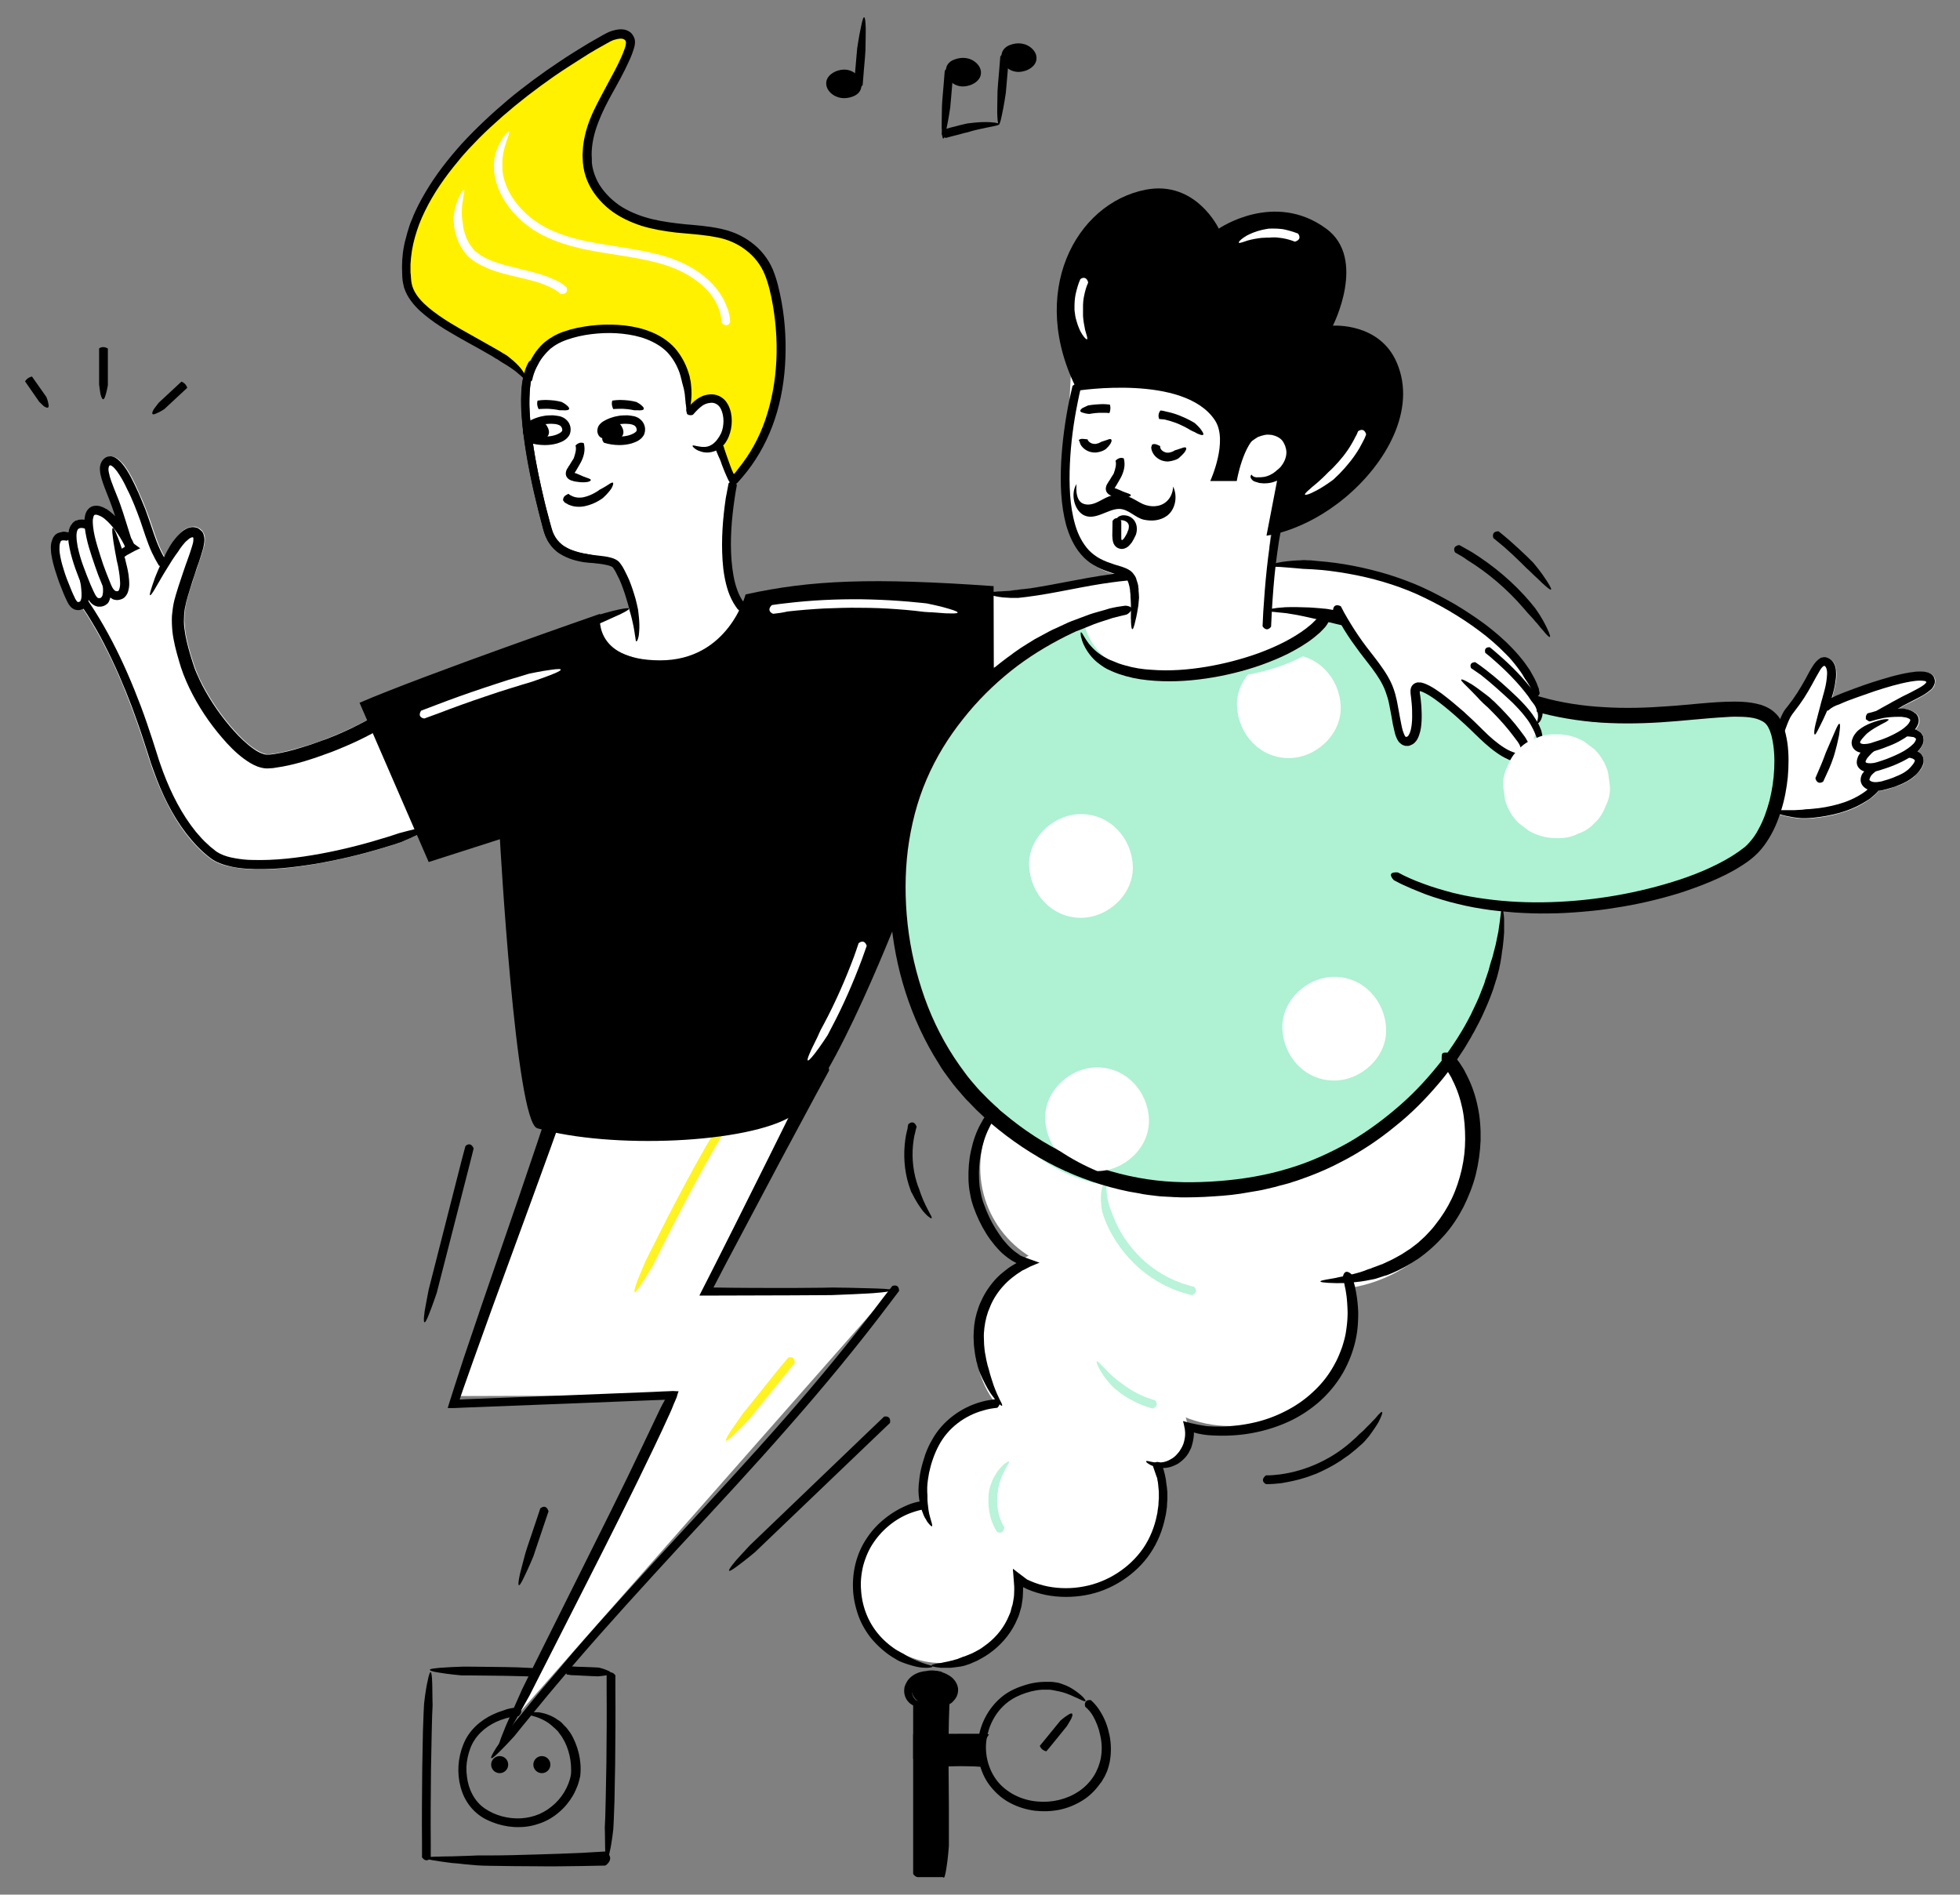 <svg version="1.1" id="Layer_22" xmlns="http://www.w3.org/2000/svg" xmlns:xlink="http://www.w3.org/1999/xlink" x="0" y="0" viewBox="0 0 850.4 822" xml:space="preserve"><rect x="0" y="0" width="850.4" height="822" fill="#808080" stroke="none"/><style>.st0{fill:#fff}</style><path class="st0" d="M770 318.9l-.5 33.1c-.2.1-.1.4.5.7.3.2.7.3 1.3.5.5.2 1.2.4 2.1.6 1 .3 2.1.5 3.2.7.6.1 1.1.2 1.6.3.5.1 1.1.1 1.5.2 1 .1 1.8.2 2.4.2h1c1.2 0 2.4-.1 3.5-.2 4-.4 7.9-1 11.8-2.2 3.9-1.1 7.7-2.7 11.1-4.9.9-.6 1.8-1.2 2.7-1.9l1.3-1.1 1.2-1.2c.1-.1.1-.3.1-.3v-.2c.7 0 1.3-.1 1.9-.2.7-.1 1.3-.3 1.9-.5l1.7-.5c1.2-.4 2.3-.8 3.5-1.2 2.3-.9 4.6-2 6.7-3.8 1-.9 1.9-1.9 2.7-2.9.2-.2.4-.6.6-.9.2-.3.4-.7.5-1.1.2-.3.3-.8.4-1.3v-.8c0-.3 0-.5-.1-.8-.1-.5-.3-.9-.5-1.3s-.5-.7-.8-1c-.4-.4-.8-.6-1.2-.8.3-.2.5-.5.7-.8.5-.6 1-1.3 1.4-2.1.4-.8.7-2 .4-3.2-.1-.5-.3-.9-.5-1.3s-.5-.7-.8-1c-.6-.5-1.2-.9-1.8-1.1-.1 0-.2-.1-.3-.1.4-.5.8-1.1 1.1-1.7l.2-.5c.1-.2.1-.4.2-.6.1-.4.1-.9.1-1.4-.1-1-.6-2-1.3-2.6-1.3-1.2-2.7-1.6-4-1.9-.6-.1-1.3-.2-1.9-.3-.6-.1-1.3 0-1.8 0 .3-.1.6-.3.9-.5l.8-.5.3-.2.6-.3c2.4-1.2 5-2.4 7.5-3.9 1.3-.7 2.5-1.5 3.8-2.6l.5-.4c.2-.2.3-.4.5-.6.3-.3.7-1.2.8-1.6.1-.5.2-1 .2-1.6 0-.6-.3-1.4-.7-1.9-.4-.6-1-1-1.5-1.2-.5-.3-1-.4-1.4-.5-.9-.2-1.7-.3-2.5-.3-1.6 0-3 .2-4.5.4-5.7.9-11.1 2.6-16.5 4.3-2.7.9-5.3 1.8-8 2.8-2.7 1-5.3 1.9-7.9 3.1-.6.3-1.1.5-1.7.8v-.2c.6-2.3 1.2-4.6 1.6-7.1.2-1.2.3-2.5.2-3.8-.1-1.3-.2-2.8-1.2-4.3-.5-.7-1.3-1.4-2.1-1.8l-.6-.2c-.2-.1-.4-.1-.7-.2h-.8c-.3 0-.5.1-.8.2-.1 0-.3.1-.4.1l-.3.2c-.2.1-.4.2-.6.4-.3.3-.7.5-.9.8-.5.5-.9 1.1-1.3 1.6-1.4 2.1-2.4 4.2-3.6 6.3-1.1 2-2.2 4-3.5 5.9-1.3 1.9-2.6 3.8-4 5.6-.7.9-1.5 1.9-2.2 3.1-.6 1.2-1.1 2.3-1.5 3.4-.8 2-1.4 3.9-2.1 5.9-.3 0-.2.2-.2.2"/><path class="st0" d="M798.2 314.1c-.3-.4-.9.5-2.2 3.6-1.8 4.1-3.8 8.8-3.8 8.8-.4 1.1-.8 2.1-1.2 3.2l-.9 2.2c-.8 1.9-1.6 3.8-2.4 5.6v.3c.7 2.4 2.4 2 3.2 1.4l.2-.2c.9-1.9 1.7-3.8 2.5-5.8l.9-2.2 1-2.8s.8-2.5 1.4-5.1c.6-2.5 1.1-5 1-4.8.4-2 .5-3.8.3-4.2zm-132.5-11.3c-2.7-13.2-18.9-28-45.9-43.8-47.2-27.5-155-3.5-191.8-1.8l2 32.5s136.2-23.4 142-23.9c0 0 11.5 4.3 18.6 12.4 7.1 8.2 11.9 16.4 13.7 26s2 22.7 7.4 16.9c5.4-5.9 2-24.5 5.1-23.1 3.1 1.3 14.7 10.6 24.4 19s10.4 15.3 17.6 11.7c7.2-3.5 8.2-14.8 8.2-14.8s.3-5.7-1.4-11.2"/><path class="st0" d="M665.7 302.8c-2.7-13.2-18.9-28-45.9-43.8-47.2-27.5-155-3.5-191.8-1.8l2 32.5s136.2-23.4 142-23.9c0 0 11.5 4.3 18.6 12.4 7.1 8.2 11.9 16.4 13.7 26s2 22.7 7.4 16.9c5.4-5.9 2-24.5 5.1-23.1 3.1 1.3 14.7 10.6 24.4 19s10.4 15.3 17.6 11.7c7.2-3.5 8.2-14.8 8.2-14.8s.3-5.7-1.4-11.2M462.2 198.6c.2-14.5 5.3-28.7 5.1-35.9"/><path class="st0" d="M464.7 160.9s30.5-51.7 74.4-13.9 12.5 82.9 12.5 82.9c-1.3 11.2-4.8 27.9 20.3 36 13.8 4.5-20.6 28.9-69.9 27.9-6.7-.1-25.3-2.5-33.3-19.3-2.9-6.1 17.6-9.4 17.6-9.4 8.7-1.6 9.3-8.5 5.2-12.8-3.3-3.5-13.4-2.2-20.2-10.3-3.7-4.4-9.1-15.8-9.2-30.4M274.4 262c0-1.8-.9-8.2-6.7-16.5-3.7-5.3-25.5.9-30.1-15.7-2.2-8-4.7-14.3-5.1-22.2-.1-1.2-2.8-8.7-3.1-10.7-2.6-17.6.4-32.5 2.4-39.9 6.4-23 71-23.7 66.6 22.8-.3 2.7 11.4-13.5 15-4.3 10 24.7-3.3 74 9.3 91.4 4.2 5.8-12.9 15.4-15.7 17.1-9.2 5.5-34.2 6.4-51.9-10.1-2.3-2.3 19.3-7.9 19.3-11.9z"/><path d="M583.6 215.9c-17.8 14.8-34.1 16.5-34.1 16.5l4.9-25.4s10.8-7.5 6.2-14c-2.3-3.3-7.1-9-14.2-4.8s-9.8 20.5-9.8 20.5h-11.5s8-17.4 2-26.4c-13.3-20.1-59.6-12.8-59.6-12.8-21.8-42.3-.9-81.3 29.6-87.2 21.8-4.2 31.7 16.9 31.7 16.9s24-16.6 46.6 0c17.8 13 2.9 42.1 2.9 42.1s20.4-1.5 27.8 16.2c8.6 20.2-4.7 43.6-22.5 58.4zm-354.1-59l.2-.2c.5-.2 1.2-.4 1.8-.1.6.3 1 1 1.1 2.1v.3c-.9 1.4-1.5 3.3-2 5.1-.6 2.6-.8 5.4-.9 8.1-.1 2.8 0 5.6.2 8.4.4 5.6 1.2 11.2 2.1 16.8 1 5.6 2.1 11.1 3.4 16.7.6 2.8 1.3 5.5 2 8.3l1.1 4.1c.4 1.3.7 2.8 1.1 4 .8 2.4 2.3 4.5 4.3 6s4.5 2.5 7.1 3.2c2.6.6 5.4 1 8.2 1.3 1.4.2 2.9.3 4.4.6.8.2 1.5.3 2.3.6.8.3 1.7.7 2.5 1.4.9.9 1.1 1.5 1.6 2.1.4.6.7 1.3 1.1 2 .7 1.3 1.3 2.7 1.9 4 1.1 2.7 2 5.5 2.8 8.3l.6 2.5.4 1.8s.2 1.4.4 3.4.3 4.4.1 6.5c-.1.9-.1 1.6-.3 2.2-.1.6-.3 1-.4 1.3-.3.6-.5.7-.6.5-.2-.2-.2-.7-.3-1.4-.1-.4-.1-.8-.2-1.2-.1-.4-.1-.9-.2-1.4 0 .2-.3-2.2-.9-4.6-.5-2.4-1.3-4.9-1.3-4.9-.1-.6-.2-1.1-.4-1.7l-.2-.8-.3-1-.6-2c-.8-2.6-1.7-5.2-2.8-7.7l-1.8-3.6-.5-.8c-.2-.2-.4-.6-.4-.7-.2-.2-.5-.5-1-.7-1-.4-2.3-.7-3.6-.9-1.3-.2-2.7-.4-4.1-.5-2.8-.3-5.7-.8-8.6-1.6-2.9-.9-5.7-2.2-8.1-4.4-1.2-1.1-2.2-2.3-3-3.7-.8-1.4-1.4-2.8-1.8-4.3-3-10.9-5.6-21.8-7.5-33-.9-5.6-1.7-11.2-2.1-16.9-.2-2.8-.3-5.7-.2-8.6.1-2.9.3-5.8 1-8.7.4-1.9 1.1-4.1 2.4-6.2z"/><circle class="st0" cx="486.5" cy="465.7" r="62.2"/><circle class="st0" cx="470.6" cy="506.6" r="45.3"/><circle class="st0" cx="533.8" cy="566.7" r="52"/><circle class="st0" cx="466.2" cy="582.9" r="43"/><circle class="st0" cx="440.4" cy="646.4" r="39.9"/><circle class="st0" cx="463.2" cy="650.3" r="39.9"/><circle class="st0" cx="498.9" cy="619.7" r="16.3"/><circle class="st0" cx="408.2" cy="685.9" r="35.6"/><circle class="st0" cx="575.4" cy="495" r="64.6"/><path d="M228.8 165.8s1.8-14.3 14.8-19.5c12.6-5 37.7-6.2 48.3 6.5 9 10.8 6.6 27 6.6 27s6-13.5 12.4-6.3.9 19.4.9 19.4 5.1 15.7 6.4 16c27.4-28.2 21.8-73.2 15.8-89.5-3.6-9.7-11.9-15.1-19-17.2s-14.5-2.2-21.7-3.1c-8.6-1-17.3-2.9-24.6-7.4-7.3-4.6-13.2-12.2-13.9-20.8-1.6-18.7 11.7-32.1 18-48.6.6-1.6 1.2-3.4.5-5-1.5-3.4-6.5-2.2-9.8-.5-33.7 18.4-92.3 62-86.7 105.8 2.3 18.7 45.8 29.4 52 43.2" fill="#fff100"/><path d="M310.4 194.7v-.3c.2-1 1.2-2.5 3.3-1.1l.2.2c0 .1.7 2.3 1.8 5.4l1.2 3.3c.3.9.7 1.8 1.1 2.7l.4.8.4-.4c.2-.2.3-.4.5-.6l.9-1.2c2.5-3.1 4.8-6.4 6.8-10 2-3.6 3.7-7.4 5.1-11.5 5.5-16.1 6.3-34.7 2.6-52.9-.5-2.3-1-4.5-1.7-6.7s-1.5-4.3-2.6-6.2c-2.2-3.9-5.5-7.1-9.4-9.5-2-1.2-4.1-2.1-6.2-2.8-2.2-.7-4.5-1.1-6.9-1.5-4.7-.7-9.6-1-14.6-1.5-5-.6-10-1.4-14.9-2.9-4.9-1.6-9.7-3.8-13.9-7.1-4.1-3.3-7.6-7.5-9.7-12.5-1-2.5-1.7-5.2-1.9-7.9l-.1-2c0-.7-.1-1.3 0-2 .1-1.3.1-2.6.3-3.9.7-5.2 2.4-10.2 4.6-14.8 2.2-4.6 4.7-9 7-13.4 2.4-4.4 4.7-8.7 6.3-13.2.4-1.1.6-2.1.6-2.8 0-.3-.2-.6-.3-.9-.2-.2-.4-.4-.7-.5-.6-.3-1.6-.3-2.6-.1-1 .2-2.1.5-3 1-.3.1-.5.2-.7.4l-.8.4-1.6.9c-1.1.6-2.1 1.2-3.2 1.8-2.1 1.2-4.2 2.5-6.2 3.8-4.1 2.6-8.2 5.2-12.1 7.9-7.9 5.5-15.4 11.3-22.4 17.4-3.5 3.1-6.9 6.2-10.1 9.4-1.6 1.6-3.1 3.3-4.7 4.9-1.5 1.7-3 3.3-4.4 5.1-5.7 6.8-10.7 14-14.4 21.6-1.9 3.8-3.3 7.6-4.4 11.5-1.1 3.9-1.7 7.8-1.9 11.7v2.9c0 .5 0 1 .1 1.4l.1 1.4c.1 2 .4 3.5 1.1 5.1 1.4 3.2 4 5.8 6.7 8.1 5.6 4.6 11.8 8.1 17.7 11.4 3 1.7 5.9 3.3 8.7 4.9l4.2 2.4c.2.1.4.2.5.3.6.4 1.1.7 1.5.9.8.5 1.3.8 1.3.8s1.2.9 2.7 2.2c1.5 1.3 3.3 3.1 4.4 4.9.2.4.5.7.7 1 .2.3.3.6.5.9.3.5.4 1 .4 1.3.1.7 0 .9-.2.8-.2-.1-.6-.4-1.1-1-.5-.5-1.1-1.1-1.9-1.8.1.2-1.6-1.5-3.6-2.8-2-1.4-4.3-2.7-4.3-2.7s-.4-.3-1.2-.8c-.2-.1-.4-.3-.6-.4-.1-.1-.2-.2-.4-.2l-.2-.1c-.5-.3-.9-.6-1.4-.9-.6-.4-1.3-.7-1.9-1.1-5.1-3-10.8-5.9-16.6-9.4-2.9-1.7-5.9-3.6-8.8-5.8-2.9-2.2-5.8-4.6-8.2-7.9-1.2-1.6-2.2-3.4-2.9-5.5-.1-.3-.2-.5-.2-.8l-.2-.8c-.1-.5-.2-1.1-.3-1.6-.1-1-.2-2-.2-3-.2-4 0-8.1.8-12.1l.3-1.5.4-1.5c.3-1 .5-2 .8-3 .6-2 1.2-4 2.1-5.9.7-2 1.7-3.9 2.6-5.8.5-.9 1-1.9 1.5-2.8l.8-1.4.8-1.4c4.4-7.5 9.8-14.4 15.8-21.1 6.1-6.6 12.8-12.9 19.9-18.9 7.2-6 14.8-11.6 22.8-16.9 4-2.7 8.1-5.2 12.2-7.7l6.3-3.6c.5-.3 1.1-.6 1.7-.9.6-.3 1.2-.6 1.9-.8 1.3-.4 2.7-.8 4.2-.8.8 0 1.6.1 2.4.4.8.3 1.7.8 2.3 1.5.3.4.6.8.8 1.2.2.4.4.9.5 1.3.2.9.1 1.7 0 2.5-.3 1.5-.8 2.7-1.2 3.9-.5 1.2-.9 2.3-1.5 3.5-2.1 4.6-4.5 8.9-6.9 13.2-2.4 4.3-4.6 8.6-6.3 13.1-1.7 4.5-2.8 9.1-2.8 13.8.1 1.2.1 2.4.1 3.5.1 1.1.3 2.2.6 3.3.6 2.2 1.5 4.3 2.7 6.3 2.5 3.9 5.9 7.2 9.9 9.7 4 2.4 8.5 4.1 13.1 5.2 4.6 1.1 9.4 1.7 14.2 2.2 4.8.4 9.8.8 14.7 1.8 1.2.2 2.4.6 3.7.9 1.2.4 2.4.8 3.6 1.3 2.3 1 4.6 2.3 6.6 3.8 4.1 3 7.4 7.1 9.4 11.8 1.9 4.6 2.9 9.3 3.8 14 1.7 9.3 2.1 18.7 1.5 27.8-.6 9.1-2.4 18-5.5 26.2s-7.5 15.7-12.9 22l-1.2 1.4-1 1.1-.3.3c-.1.1-.2.1-.2.1l-.5.2-.5.2-.2.1c-.1 0-.2.1-.2 0-.3-.2-.6-.3-.9-.5-.6-.4-1.1-1.3-1.5-2.2-.1-.2-.2-.4-.3-.7l-.2-.4-.3-.7-.6-1.4c-.4-.9-.7-1.9-1.1-2.8-.2-.7-.5-1.4-.7-2-1.3-2.7-2-4.8-2.1-4.9z"/><path d="M230.9 164.9c0 .1 0 .1-.1.2-.3.3-.9.7-1.5.7-.6.1-1.4-.2-1.9-1.4 0 0-.1-.2-.1-.3.5-2.2 1.2-4.2 2.1-6.2.9-1.8 1.9-3.6 3.1-5.3.6-.8 1.3-1.6 2-2.4l1.1-1.1c.4-.4.8-.7 1.2-1l1.2-.9c.4-.3.9-.6 1.3-.8.4-.3.9-.6 1.3-.8l1.4-.7c1.9-.9 3.8-1.4 5.7-2 3.8-1 7.7-1.6 11.6-1.9 3.9-.3 7.9-.2 11.8.2 3.9.5 7.8 1.3 11.6 2.9 3.7 1.5 7.3 3.8 10.1 6.9 2.7 3.1 4.7 6.8 5.9 10.6l.4 1.3c.1.3.2.6.2.9l.4 1.9s0 .4.1 1 .1 1.5.2 2.5c.1 2 0 4.5-.4 6.5-.5 3.4-1.2 4.4-1.4 4-.3-.4-.4-2.1-.6-4.1-.1.2-.2-2.2-.5-4.7-.2-1.2-.4-2.4-.7-3.3-.1-.5-.2-.8-.3-1.1-.1-.3-.1-.4-.1-.4l-.4-1.7c-.1-.3-.2-.5-.2-.8l-.2-.7c-.1-.4-.3-.9-.4-1.3-1.2-3.3-3-6.4-5.4-8.9-2.4-2.4-5.5-4.2-8.8-5.5-3.3-1.3-6.9-2-10.5-2.4-3.6-.4-7.3-.4-10.9-.1-3.6.3-7.3.9-10.7 1.9-3.5 1-6.7 2.3-9.4 4.5-.4.2-.6.6-1 .9l-.9.9c-.6.7-1.2 1.3-1.7 2-1.1 1.4-1.9 2.9-2.7 4.5-.9 1.8-1.5 3.6-1.9 5.5z"/><path d="M300.7 179.9c-.1.1-.1.1-.2.1-.9.3-2.7.4-2.7-2.2 0 0 0-.2.1-.3 1.4-1.6 2.9-3.3 4.9-4.6 2-1.3 4.5-2.1 7.2-1.7 1.3.2 2.6.8 3.6 1.6 1.1.8 1.8 1.9 2.4 3 1.1 2.2 1.5 4.5 1.5 6.8 0 2.2-.4 4.6-1.3 6.8-.3.6-.5 1.2-.9 1.8-.3.6-.7 1.1-1.1 1.6l-.2.2-.6.6c-.2.2-.6.5-.9.8-.4.3-.8.6-1.3.8-1 .6-2.2.9-3.5 1.1-1.3.1-2.5 0-3.6-.4-1.8-.5-2.7-1.3-3.2-1.8s-.5-.7-.3-.8c.2-.1.8 0 1.5.2.7.1 1.5.3 2.5.4h1.2c.4 0 .8-.1 1.3-.2.5-.2 1-.3 1.4-.6.5-.2.9-.6 1.3-.9.4-.4.7-.6 1-1 .5-.6.8-1.1.8-1.1.3-.3.5-.7.7-1.1.2-.4.4-.8.6-1.1.7-1.7 1-3.4 1-5.3 0-1.8-.4-3.7-1.1-5.1-.7-1.5-1.9-2.4-3.3-2.7-1.4-.2-3.2.2-4.6 1.1-1.6 1.1-2.9 2.5-4.2 4zm-54.8 546.6c-.1 0-.1 0 0 0-.4-.6-.7-2 .1-3.6l.1-.1s.9.1 2.2.2c1.3.1 3 .2 4.7.2 3.4.1 6.8.3 6.8.3s2.2.5 3.7 1.2c2.6 1 1.5 1.7-.2 2.1.1 0-.9.2-1.9.3l-2 .2s-3.3-.1-6.7-.3c-1.7-.1-3.4-.2-4.7-.2-1.2-.2-2.1-.3-2.1-.3z"/><path class="st0" d="M245.2 468.6l-48 137.1 94.2-.3-65.6 137.2 161-182.8-80.5.6 55.3-106.3z"/><path d="M394 352.4C378.1 431.1 422.5 475 422.5 475c16.3 16.8 31.9 39.2 68 40.2 115.7 3.3 154.2-60 161.7-121.1 0 0 71.8-4.5 94.2-16.2 29.5-15.4 31.6-52.5 23.6-64-16.6-23.9-60.4 19.7-115.7-13.1-50.6-30-82-32-82-32s-7.9 21.5-53.6 25.6-48.7-25.6-48.7-25.6-53.2 17.6-76 83.6z" fill="#aef1d3"/><path d="M430.2 480.8c.1-.1.1-.1.3-.2.6-.2 1.4-.4 2-.1.6.3.9 1 .7 2.5 0 .1-.1.3-.1.4-.2.2-.4.4-.6.7l-.5.7c-.4.5-.8 1-1.1 1.5l-1 1.6c-.2.3-.3.6-.4.8l-.4.8c-1.7 3.4-2.8 7-3.5 10.8-.7 3.7-1 7.6-.8 11.4.1.9.1 1.9.2 2.8l.2 1.4c.1.5.2.9.3 1.4.3 1.8.8 3.6 1.5 5.4 1.3 3.6 2.9 7.1 4.9 10.3 1 1.6 2.1 3.2 3.2 4.7 1.2 1.4 2.4 2.9 3.8 4.1.7.7 1.4 1.2 2.1 1.7.4.3.8.5 1.1.8l.6.4.1.1c.1 0 .2.1.3.1l.7.3 2.9 1.1 2.6.9 1.3.5c.1 0 .2.1.3.1l.1.1h-.1l-.8.3-3.1 1.3-2.7 1.4-.7.3-.3.2c-.1.1-.1.1-.3.2l-.6.4c-.8.5-1.6 1-2.3 1.6-1.5 1.1-2.9 2.3-4.2 3.7-2.6 2.7-4.7 5.8-6.2 9.3l-.1.3c-.3.7-.6 1.5-.9 2.2-.2.8-.5 1.5-.7 2.3-.4 1.5-.7 3.1-.9 4.7-.2 1.6-.3 3.2-.2 4.8 0 1.6.1 3.2.3 4.8.1.8.2 1.6.4 2.4l.3 1.7.3 1.3c.1.4.2.9.3 1.3l.4 1.3s.1.4.3 1.1c.2.7.4 1.7.8 2.8.3 1.1.8 2.4 1.2 3.7.5 1.3 1 2.6 1.5 3.7.9 1.9 1.5 3.2 1.9 3.9.3.8.3 1.1 0 1-.5-.1-2.2-1.7-3.8-4 .1.1-.4-.5-1.1-1.5-.3-.5-.7-1.1-1.1-1.8-.4-.7-.8-1.4-1.2-2.2-.4-.8-.7-1.5-1.1-2.2-.3-.7-.6-1.4-.9-2-.3-.6-.4-1.1-.6-1.5-.1-.4-.2-.6-.2-.6-.1-.4-.3-.9-.4-1.3l-.3-1.3-.2-.7-.1-.3-.1-.7c-.4-1.6-.6-3.3-.8-4.9-.1-.8-.2-1.7-.2-2.5s-.1-1.7-.1-2.5l.1-2.5.2-2.5.4-2.5c.2-.8.4-1.7.6-2.5.5-1.6 1-3.3 1.7-4.8l.2-.4c1.7-3.9 4.2-7.5 7.1-10.5 1.5-1.5 3.2-2.8 4.9-4.1.9-.6 1.8-1.2 2.7-1.7l.7-.4h.1-.1l-.9-.5c-.5-.3-1-.5-1.4-.8-.9-.6-1.8-1.2-2.6-1.9-1.7-1.3-3.1-2.9-4.5-4.5-1.3-1.6-2.6-3.3-3.7-5.1-2.2-3.5-4-7.3-5.4-11.2-.7-2-1.3-4-1.6-6.1-.1-.5-.2-1-.3-1.6l-.2-1.6c-.1-1-.2-2.1-.2-3.1-.1-4.2.2-8.4 1.1-12.4.9-4.1 2.2-8.1 4.3-11.8l.5-.9c.2-.3.3-.6.5-.9l1.2-1.8c.4-.6.9-1.1 1.3-1.7l.7-.8c-.1 0 .2-.2.4-.5z"/><path d="M432.2 607c.1 0 .1 0 .3.1.9.4 2.1 1.7.4 3.5 0 0-.2.2-.3.2-1.9.2-3.9.5-5.8 1.1-8.2 2.2-15.4 7.6-19.4 15.1-2 3.7-3.4 7.8-4.3 12-.4 2.1-.7 4.2-.8 6.3v1.9l.1 1.7v.9c0 .6 0 1.4.1 2.3.2 1.8.4 4.1 1 6 .4 1.6.8 2.6.9 3.3.1.6.1.9-.2.8-.2-.1-.6-.4-1.1-1-.2-.3-.5-.6-.8-1-.2-.4-.5-.9-.8-1.4 0 .1-.3-.4-.7-1.3-.3-.9-.9-2.1-1.2-3.5-.8-2.6-1-5.4-1-5.4 0-.6-.1-1.3-.1-1.9l.1-2.4c.2-2.3.5-4.6 1-6.8s1.2-4.4 1.9-6.6c.8-2.1 1.7-4.2 2.9-6.2 4.5-8.2 12.6-14.1 21.4-16.5 2.1-.6 4.2-.9 6.4-1.2zm193.4-146.8c-.1-.1-.1-.2-.1-.4 0-.8 0-1.9.2-2.5.3-.6.9-.8 3.1-.5.1 0 .4.1.6.2.4.3.7.6 1.1.9l1 1c.6.7 1.2 1.4 1.7 2.1l1.5 2.3c.2.4.5.8.7 1.2l.6 1.2c2.4 4.5 4.1 9.3 5.1 14.2 1.1 4.9 1.4 10 1.3 14.9-.2 5-.9 10-2.1 14.8-1.2 4.8-3.1 9.5-5.3 14-2.3 4.4-5 8.6-8.4 12.4-3.3 3.7-7 7.1-11.1 10-4.1 2.8-8.5 5.2-13.1 7l-.8.3-.4.1-.7.2-1.5.5c-1 .3-2 .7-3 .9 0 0-.6.1-1.6.3-1 .2-2.4.5-4 .7-1.6.2-3.4.4-5.3.6-1.8.1-3.7.1-5.4.1-5.7-.1-7.3-.5-6.7-.9.6-.4 3.4-.8 6.8-1.4-.2 0 .7-.2 2.2-.5.7-.1 1.6-.3 2.5-.5.9-.2 1.9-.5 2.9-.7 1-.3 2-.5 2.9-.8.9-.3 1.8-.6 2.5-.9.7-.3 1.4-.5 1.8-.6.4-.1.7-.3.7-.3l2.7-1 1.3-.5.3-.1h.1l.2-.1.4-.2 1.5-.7c2.1-.9 4-2 6-3.1 1-.6 1.9-1.2 2.8-1.8.5-.3.9-.6 1.4-.9l1.3-1c.9-.7 1.8-1.3 2.6-2.1l2.5-2.3c1.5-1.6 3.1-3.2 4.4-5 2.8-3.5 5.2-7.3 7.1-11.3 1.9-4 3.3-8.3 4.3-12.6 1-4.4 1.5-8.8 1.5-13.2 0-4.4-.3-8.9-1.2-13.2-.9-4.3-2.3-8.5-4.3-12.4l-.5-1.1c-.2-.4-.4-.7-.6-1l-1.2-2c-.5-.6-.9-1.3-1.3-2-.2-.3-.4-.7-.6-1.1 0-.5-.2-.8-.4-1.2z"/><path d="M582.7 554v-.3c.3-1.1 1-3 3.4-1.1l.3.3.6 1.9c.2.7.3 1.3.5 2s.4 1.3.5 2l.4 2c.5 2.8.8 5.7.9 8.5 0 2.9-.1 5.8-.5 8.6-.8 5.7-2.7 11.3-5.4 16.4-2.7 5.1-6.4 9.7-10.7 13.6-4.3 3.8-9.2 7-14.5 9.3-5.2 2.3-10.8 3.9-16.4 4.8-5.6.9-11.3 1.1-17 .7-1.5-.1-2.9-.3-4.3-.6-.7-.1-1.4-.3-2.1-.5l-.4-.1v.9c-.1 1.5-.4 3.1-.8 4.5l-.3 1c0 .1-.1.2-.1.3l-.3.6-.6 1.2c-.2.4-.4.8-.7 1.1-.2.4-.5.7-.8 1.1l-.3.3c-.2.2-.4.5-.8.8-.3.3-.8.7-1.3 1.1-.5.4-1.1.8-1.8 1.1-1.2.6-2.5 1.1-4 1.3-.7.1-1.4.1-2.1.1-.3 0-.7 0-1-.1-.3 0-.7-.1-1-.2-2.3-.5-3.5-1.3-4.2-1.8-.7-.5-.7-.8-.5-.9.6-.2 2.6.7 5 .6h1.2c.3 0 .5-.1.9-.1.6-.1 1.3-.3 2.1-.6.7-.3 1.4-.7 2.1-1.1.5-.3 1-.7 1.4-1.1.4-.4.7-.8 1-1.1.3-.4.5-.6.6-.8.2-.2.2-.3.2-.3l.5-.8.5-.9c.1-.3.3-.6.4-.9 0-.1.1-.2.1-.2l.2-.7c.2-.6.3-1.2.4-1.7.1-.6.2-1.2.2-1.8v-1l-.1-1c0-.3-.1-.7-.2-1.1-.1-.7-.3-1.6-.5-2.3l-.1-.3v-.1c0-.1.1 0 .1 0l.5.1 1 .3 2 .5 1 .2.9.2c1.3.3 2.6.5 3.8.7.6.1 1.3.2 1.9.2l2 .1c5.3.2 10.6-.3 15.7-1.3 5.2-1 10.2-2.7 14.8-5 4.7-2.3 9-5.2 12.8-8.8 3.8-3.5 7-7.6 9.4-12.2 1.3-2.3 2.2-4.7 3.1-7.1.8-2.5 1.5-5 1.8-7.5.4-2.6.6-5.2.6-7.8-.1-2.6-.2-5.2-.6-7.8l-.3-1.9c-.1-.6-.3-1.2-.4-1.9l-.4-1.9-.3-1.7zm-183.6 97.4h.3c1 .3 2.3 1.4.8 3.4l-.2.2c-1.9.4-3.8 1-5.6 1.7-6.4 2.6-12 7.3-15.8 13.2-1.9 2.9-3.2 6.2-4.1 9.5-.8 3.4-1.2 6.9-.9 10.4.4 7 3 13.8 7.4 19.1 2.2 2.7 4.9 5 7.8 6.9l.5.3c.1 0 .1.1.2.1l.4.2.7.4c.5.3 1 .5 1.5.8a30.185 30.185 0 002.8 1.6c1.6.8 3.8 1.7 5.7 2.4.8.2 1.4.5 2 .6.5.2 1 .3 1.3.4.6.3.8.5.6.6-.4.3-2.2.5-4.3.3.2.1-2.4-.2-4.9-1-2.6-.7-5.1-1.8-5.1-1.8-.6-.3-1.1-.6-1.6-.9l-.8-.5-.2-.1-.5-.3-1.2-.8c-3.1-2.2-5.9-4.8-8.3-7.8-2.3-3-4.2-6.4-5.4-10-1.2-3.6-2-7.4-2.1-11.1-.3-7.6 1.6-15.3 5.9-21.7 2.1-3.2 4.6-6 7.6-8.4 2.9-2.4 6.2-4.4 9.7-5.9 1.5-.7 3.6-1.4 5.8-1.8z"/><path d="M500.3 636.3v-.2c.1-.5.4-1.1.9-1.5.5-.4 1.2-.5 2.4.1 0 0 .2.2.3.2.8 2 1.4 4.1 1.8 6.3.2.7.2 1.4.3 2.1l.3 2.1.2 2.1v3.2l-.1 1.1-.1 2.1-.3 2.1c-.1.7-.2 1.4-.4 2.1-1.1 5.6-3.3 11.1-6.5 15.8-3.2 4.8-7.5 8.8-12.3 11.9-4.8 3.1-10.2 5.3-15.9 6.3-5.6 1-11.5 1-17.1-.1-2.8-.6-5.6-1.4-8.3-2.6l-1.6-.8v.3c0-.5 0 1.7-.1 3 0 1.5-.3 2.9-.5 4.3l-.2 1.1-.3 1-.6 2.1c-.2.7-.5 1.4-.8 2l-.9 2c-2.6 5.2-6.6 9.7-11.3 13l-1.5 1-1.5.9c-1 .5-2 1.2-3.1 1.6l-2.3 1c-.8.3-1.6.5-2.4.8 0 0-.4.1-1 .2-.3.1-.7.2-1.1.2-.4.1-.9.1-1.4.2-.5.1-1 .1-1.6.2-.5.1-1.1.1-1.7.1h-3.3c-6.9-.7-4-1.6 0-2.1-.1 0 .4-.1 1.3-.3.4-.1 1-.2 1.5-.3.3-.1.6-.1.9-.2.3-.1.6-.2.9-.2.6-.2 1.2-.3 1.7-.5.6-.1 1.1-.3 1.5-.5.9-.3 1.5-.6 1.5-.6.7-.2 1.4-.4 2-.7l2.4-1c1.7-.9 3.4-1.7 4.9-2.9 4.3-3 7.8-6.9 10.1-11.6l.8-1.8c.2-.6.6-1.2.7-1.8l.5-1.9.3-.9.2-1c.2-1.3.5-2.5.5-3.8 0-1.4.2-2-.1-5.2l-.3-3.9-.1-1v-.8s.1 0 .1.1l1.8 1.4c1.2.9 2.4 1.8 3.7 2.8.2.1.3.2.5.4.2.1.2.1.3.1l.4.2.9.4c2.3 1 4.9 1.8 7.4 2.3 5.2 1 10.5 1 15.7 0 10.3-1.9 19.9-8.1 25.8-16.7 2.9-4.3 4.9-9.3 5.9-14.5.2-.6.2-1.3.3-1.9.1-.7.2-1.3.3-2l.1-2 .1-1v-3l-.2-2c0-.7-.1-1.3-.2-2-.1-.6-.2-1.3-.3-1.9-.6-1.3-1.1-3.2-1.8-5z"/><path d="M518 558.3c.1 0 .1 0 .2.1.6.7 1.6 2.3-.7 3.4 0 0-.2.1-.3.1-1-.2-2.1-.5-3.1-.8-1-.3-2.1-.6-3.1-1-8-2.9-15.3-7.8-21-14.1-2.9-3.1-5.4-6.6-7.5-10.3-.5-.9-1-1.9-1.5-2.8-.4-1-.9-1.9-1.3-2.9l-.7-1.9-.6-1.8s-.4-1.4-.6-3.5c-.2-2-.3-4.6.2-6.6.3-1.8.8-2.8 1.1-3.4.3-.6.6-.7.7-.5.3.4.1 2.1.3 4.1 0-.2.1 2.2.6 4.5.5 2.4 1.5 4.7 1.5 4.7.2.5.4 1.1.6 1.6l.8 2c.8 1.8 1.6 3.5 2.6 5.2 1.9 3.4 4.3 6.5 6.9 9.4 5.3 5.7 12 10.2 19.3 12.8.9.4 1.9.6 2.8.9.9.3 1.8.5 2.8.8zm-82.3 104.3c0 .1.1.1 0 .2 0 .5-.2 1.1-.6 1.6-.4.5-1.1.8-2.3.3 0 0-.2-.1-.3-.2-1.2-1.9-2.1-4-2.7-6.1-.8-3-1.1-6.1-.9-9.2 0-.6.1-1.2.2-1.8l.1-.9.2-.9s.1-.4.3-1c.2-.6.5-1.4.9-2.4.9-1.9 2.2-4.1 3.7-5.6.6-.6 1.1-1.2 1.6-1.5.5-.4.8-.6 1.1-.8.6-.3.8-.3.8 0 0 .5-1 1.9-1.9 3.6.2-.1-1.1 1.9-1.8 4.2-.4 1.1-.7 2.3-.9 3.2-.1.9-.2 1.5-.2 1.5-.1.4-.1.9-.2 1.4-.1.5-.1.9-.1 1.4-.2 2.7.1 5.3.8 7.9.5 1.8 1.3 3.5 2.2 5.1zm65.3-55.1c.1 0 .1 0 .2.1.6.7 1.5 2.4-.9 3.4 0 0-.2.1-.3.1-2.1-.6-4.1-1.3-6.1-2.2-2.6-1.2-5.1-2.6-7.5-4.3-.5-.3-1-.7-1.4-1.1-.5-.4-1-.7-1.4-1.1 0 0-1.1-1-2.4-2.5-1.3-1.5-2.8-3.5-3.8-5.3-.4-.8-.8-1.4-1-1.9-.2-.5-.4-1-.5-1.3-.2-.6-.1-.9.1-.8.5.1 1.7 1.4 3.1 2.9-.1-.2 1.5 1.7 3.3 3.3.9.8 1.9 1.6 2.6 2.2.7.6 1.3.9 1.3.9.7.6 1.5 1.2 2.3 1.7 2.2 1.5 4.5 2.9 6.9 3.9 1.7.8 3.6 1.4 5.5 2z" fill="#b9f3d9"/><path d="M316.1 209.8c0-.1 0-.1.1-.2.7-.7 2.2-1.6 3.4.6 0 0 .1.2.1.3-.4 2-.7 4-1 6-1.3 8.9-2 17.9-1.3 26.7.4 4.4 1 8.8 2.5 12.8.7 2 1.7 3.9 2.9 5.5.1.1.2.2.2.3l.1.1.3.3.5.6c.4.3.8.7 1.2 1 0 0 .2.2.6.5.4.3 1 .8 1.8 1.3 1.5 1 3.6 2 5.4 2.8 3.1 1.3 4 1.9 3.6 2.1-.4.3-2.2.2-4.3-.2.2.1-2.3-.4-4.9-1.3-1.3-.5-2.5-1.1-3.5-1.6-.5-.3-.9-.5-1.1-.7-.3-.2-.4-.3-.4-.3-.5-.5-1-.9-1.5-1.4l-.7-.7-.2-.2s-.2-.2-.2-.3l-.5-.7c-1.4-2-2.4-4.2-3.2-6.4-1.5-4.5-2.2-9-2.5-13.6-.6-9.1.1-18.1 1.4-27 .4-2.2.8-4.2 1.2-6.3zm-86.6-52.9l.2-.2c.5-.2 1.2-.4 1.8-.1.6.3 1 1 1.1 2.1v.3c-.9 1.4-1.5 3.3-2 5.1-.8 3.7-.9 7.7-.9 11.7.1 4 .5 8 .9 12 1 8 2.5 16 4.3 23.9.9 4 1.8 7.9 2.9 11.8.5 2 1 3.9 1.6 5.9.5 1.8 1.3 3.4 2.4 4.8 1.1 1.4 2.5 2.6 4.1 3.4 1.6.9 3.4 1.5 5.3 2l.8.2c.1 0 .3.1.4.1l.9.2c.6.1 1.1.2 1.7.3 0 0 1.4.3 3.2.7 1.9.4 4.3.9 6.3 1.7.8.3 1.5.7 2 1 .2.2.5.4.6.6.2.2.3.4.4.5.3.7.2.9 0 .8-.3 0-.6-.3-1.2-.5s-1.4-.4-2.4-.5c.2.1-2.1-.3-4.7-.4-1.3-.1-2.6-.1-3.6-.2s-1.7-.1-1.7-.1l-1.8-.3c-.3-.1-.6-.1-.9-.2l-.9-.2c-.5-.1-1-.3-1.5-.4-2-.6-4.1-1.5-6-2.7-1.9-1.2-3.5-2.9-4.7-4.8-.6-.9-1.1-2-1.5-3-.4-1-.7-2.1-1-3.1l-1.5-5.8c-1-3.9-1.9-7.8-2.8-11.7-1.7-7.9-3.2-15.8-4.2-23.8-.5-4-.8-8.1-.9-12.2-.1-4.1 0-8.2 1-12.4.3-2.2 1-4.4 2.3-6.5z"/><path class="st0" d="M316.8 139.7c0 .1 0 .1-.1.3-.3.5-.7 1-1.3 1.1-.6.1-1.3-.1-2.2-1 0 0-.1-.2-.2-.3 0-1.9-.3-3.7-1-5.5-1.7-5.1-5.5-9.4-9.9-12.6-4.5-3.3-9.6-5.6-15.1-7.2-10.9-3.2-22.6-4-34.1-6.5-5.8-1.3-11.5-3-16.9-5.7-1.4-.6-2.6-1.5-3.9-2.2-1.3-.7-2.5-1.7-3.7-2.6-2.4-1.8-4.6-4-6.5-6.3-3.9-4.7-6.8-10.4-7.5-16.7l-.1-2.7c0-.7.1-1.3.1-2 0 0 .1-.4.1-1 .1-.6.4-1.5.6-2.5.1-.5.3-1 .5-1.5s.4-1 .7-1.6c.2-.5.5-1 .8-1.5.3-.5.6-.9.8-1.4.4-.8.9-1.3 1.3-1.8s.7-.8.9-1c.5-.5.7-.5.8-.2.1.2 0 .8-.3 1.5-.1.4-.2.7-.4 1.2-.1.2-.2.4-.3.7-.1.2-.1.5-.2.7.2-.2-.8 2.1-1.2 4.5-.2.6-.2 1.2-.3 1.7-.1.6-.1 1.1-.2 1.5v1.5c0 .5-.1 1.1 0 1.6V74l.3 2c1 5.2 3.8 10.1 7.4 14.1 3.7 4.1 8.2 7.3 13.1 9.6 5 2.3 10.4 3.9 15.9 5 11 2.3 22.5 3.2 33.8 6.5 5.6 1.7 11.1 4.2 15.9 7.8 4.7 3.6 8.9 8.3 11 14.3.9 1.9 1.3 4.1 1.4 6.4z"/><path d="M465.3 167.6c0-.1 0-.1.1-.2.7-.7 2.3-1.5 3.4.8 0 0 .1.2.1.3-.5 2-.9 4-1.3 6-1.8 8.8-3 17.8-3.4 26.8-.2 4.5-.2 9 .1 13.4.3 4.4 1 8.9 2.2 13 1.2 4.2 3.2 8.1 6 11.1 1.5 1.5 3.1 2.7 5 3.7s3.9 1.7 6 2.4c1.1.3 2.2.7 3.3 1 1.1.4 2.3.8 3.6 1.7.3.2.6.5.9.8.3.3.5.6.7.9.3.3.4.6.6.9.1.3.4.6.4 1 .2.6.4 1.3.6 1.9.2.6.3 1.2.3 1.8l.1.5v1c0 .3.1.6.1 1 0 .6.1 1.3.1 1.9 0 0-.1 1.5-.3 3.4-.3 1.9-.7 4.4-1.2 6.3-1.4 6.6-2 3.9-2-.3-.1.2 0-2.3 0-4.8s-.2-5-.2-5c0-.6 0-1.1-.1-1.7l-.1-.8v-.5l-.1-.4c-.1-.5-.1-1-.3-1.5-.2-1-.5-1.8-.9-2.5-.1-.1-.2-.3-.3-.4-.1-.1-.3-.2-.4-.3-.3-.2-.7-.4-1.1-.6-1.7-.8-4-1.3-6.1-2.1-2.2-.7-4.4-1.6-6.5-2.9-2.1-1.2-4-2.8-5.6-4.7-3.2-3.7-5.1-8.2-6.4-12.6-2.4-9-2.6-18.2-2.2-27.2.5-9.1 1.7-18 3.5-26.9.5-2.1.9-4.1 1.4-6.2zm76 25.2c-.1.1-.1.1-.2.1-.9.1-2.8-.1-2.3-2.6 0 0 .1-.2.1-.3 1.7-1.4 3.5-2.7 5.6-3.6 1.2-.5 2.5-.9 3.9-1.2 1.4-.2 2.8-.2 4.2 0 1.4.2 2.7.7 4 1.4 1.2.7 2.4 1.7 3.3 2.9.5.6.7 1.2 1 1.9.4.6.5 1.3.7 2 .2.7.3 1.4.4 2.1.1.7 0 1.4 0 2.1-.3 2.8-1.5 5.4-3.3 7.5l-1.4 1.4-1.5 1.2-1 .5c-.3.1-.6.4-1.1.5-.4.2-.9.3-1.4.5-1 .3-2.2.5-3.5.5-.6.1-1.2-.1-1.8-.1-.6 0-1.1-.2-1.7-.4-.4-.1-.8-.2-1.2-.4-.4-.2-.7-.4-.9-.7-.5-.5-.7-1.1-.6-1.5.1-.4.3-.6.4-.6.1 0 .2 0 .2.1s.1.3.2.3c.1.1.2.2.4.3.2.1.5.3.8.3.2 0 .3.1.5.1h.7c-.2-.1 2.1.2 4.2-.6.5-.2 1.1-.4 1.5-.7.5-.2.9-.5 1.2-.7.3-.3.6-.4.8-.6l.3-.3c.3-.3.7-.5 1-.8l.9-.9c1.3-1.6 2.2-3.5 2.4-5.4 0-.5.1-1 0-1.5s-.1-1-.3-1.4c-.1-.5-.2-.9-.5-1.4-.2-.4-.4-.9-.7-1.3-1-1.5-2.9-2.4-4.8-2.8-1-.1-2-.2-3 0s-2 .5-3 .9c-1.5.9-3 2-4.5 3.2zm-279.2-.7c-.1 0-.1 0-.2-.2-.3-.4-.7-1-.6-1.6.1-.6.6-1.2 1.7-1.7 0 0 .2-.1.3-.1 1.8.6 3.6.9 5.5.9 1.5 0 3-.2 4.3-.6 1.3-.4 2.6-1.1 3-1.7.2-.3.2-.6.1-1.1-.1-.4-.3-.8-.6-1.1-.6-.6-2-1-3.4-1-1-.1-2.1 0-3.2.1h-.9c-.3 0-.6 0-.9.1-.3 0-.7.1-1.2.2-.9.2-1.8.4-2.8.8-.4.2-.9.4-1.2.6-.3.2-.6.5-.8.8-.6 1.1-.2 2.2-.1 2.7.2.6.2.8 0 .8s-.8-.3-1.3-1-.9-2-.4-3.4c-.1.1.1-.7.9-1.6.9-1 2.1-1.6 3.4-2.2.6-.3 1.3-.5 1.9-.7.3-.1.6-.2 1-.3.3-.1.6-.1.9-.2 1-.2 1.7-.3 1.7-.3 1-.1 2.1-.1 3.2-.1.9.1 1.9.2 2.8.4 1 .3 2 .7 2.9 1.6.9.8 1.5 2 1.7 3.1.2 1.1.1 2.6-.6 3.7s-1.6 1.8-2.5 2.3c-.9.5-1.8.8-2.7 1.1-1.8.5-3.5.7-5.3.7-2.1 0-4.4-.3-6.6-1z"/><path d="M261.4 185.5c-.6.7-1.2 1.6-1.2 2.7.1 1.3 1.3 2.2 2.3 2.7 3 1.3 10.6-.4 7.1-6.1-2-3.4-7-3.1-9.1-.6-.2.3-.4.6-.5.9-.2 1.1.8 2.1 1 3.3m92.7 273c.1-.1.1-.2.3-.3 1.5-.9 4.8-1.7 5.7 2.8v.6l-5.5 10.1c-10.7 19.8-21.3 39.7-31.8 59.6l-7.9 14.9-3.9 7.5-1 1.9c-.1.1 0 0 0 .1h.1c11.3.2 22.5.2 33.8.2l13.1-.1 5.1-.1s2.6.1 6.2.1c3.5.1 8 .2 11.7.3 6.3.2 8.1.5 7.5.9-.6.4-3.8.8-7.7 1.1.4 0-4.2.3-9 .5-4.7.2-9.6.4-9.6.4l-17.3.1-33.8.1h-6.2v-.1l.9-1.8 2.8-5.5 3.8-7.5 7.6-15.1c10.1-20.1 20.1-40.3 30.1-60.5l5-10.2z"/><path d="M387.1 558c.1-.1.1-.1.2-.1.9-.3 2.7-.5 2.8 2 0 0 0 .2-.1.3l-3.7 4.9c-14 18.6-28.8 36.5-44.2 54-15.3 17.5-31.1 34.5-46.9 51.5-15.7 17.1-31.4 34.2-46.5 51.8l-11.2 13.3-11 13.4-3.3 4.1s-3.8 4.2-6.7 7c-4.8 4.8-3.8 2.2-1.5-1.4-.3.3 5.7-8.3 5.7-8.3l1.1-1.4.6-.7 1.2-1.5 2.7-3.3c3.6-4.4 7.2-8.9 10.9-13.2 3.7-4.3 7.4-8.7 11.1-13.1 14.9-17.3 30.4-34.1 45.8-50.9 15.5-16.8 31-33.5 46-50.6s29.5-34.7 43.2-52.9l3.8-4.9z"/><path d="M243.9 462.1c0-.2.1-.2.3-.4 1.3-1.2 4.4-2.6 6.2 1.7 0 .1.1.4.1.6-.6 1.9-1.1 3.7-1.7 5.5-.6 1.8-1.2 3.7-1.8 5.5-2.6 7.8-5.4 15.5-8.2 23.3l-8.4 23.1-16.9 46.2-8.3 23.1-4.1 11.6-1 2.9-.5 1.5-.1.4v.1h.3l1.5-.1 49.2-1.9 32.7-1.3 4.1-.2 2.7-.1c.7 0 1.4-.1 2-.1l1.7.1h.6c.1 0 .2 0 .1.1l-.3.8c-.2.6-.3 1.1-.5 1.7l-.8 1.9-.4.9-.2.5c-.5 1.3-1 2.5-1.6 3.8-1.1 2.5-2.3 4.9-3.4 7.4l-3.5 7.4c-9.4 19.7-19.2 39.1-29.1 58.6l-24.9 49s-5.1 9.2-8.9 15.5c-6.3 10.8-4.8 6-1.8-1.2-.2.3 1.6-3.9 3.6-8.2 1.9-4.3 3.9-8.8 3.9-8.8l3.6-7.3 20.5-41.1c9.7-19.5 19.5-38.9 28.8-58.6l7-14.7c.6-1.2 1.2-2.4 1.9-3.6l.2-.4-.1.1s.3-.1.2-.1l-5.4.2-32.6 1.3-49.1 1.9-4.4.2h-2.8v-.2l.9-2.9 2.2-6.9 3.8-11.7 7.9-23.3 16-46.5 7.9-23.3c2.6-7.8 5.2-15.5 7.6-23.3.6-1.8 1.1-3.6 1.7-5.4.3-.9.6-1.8.8-2.7l.8-2.6z"/><path d="M230.9 723.7c.1 0 .1 0 .2.1.8.6 1.9 2-.2 3.5 0 0-.2.1-.3.1-2-.1-4.1-.2-6.1-.2-6.9-.2-13.8-.2-20.7-.3h-3.5s-5.7-.5-9.7-1.2c-3.4-.5-4.4-1-4-1.4.4-.3 2.1-.5 4.2-.7-.2 0 2.3-.1 4.8-.3l5.2-.2h3c6.9.1 13.8.1 20.8.3l6.3.3zm32.3 3.2c0-.1 0-.1.1-.2.5-.8 1.9-2 3.5-.1 0 0 .1.2.2.3v6.2c.1 10.8 0 21.5-.1 32.3l-.3 16.2-.3 8.1-.2 3.9s-.6 5.7-1.5 9.6c-1.3 6.7-1.9 3.9-2-.3 0 .2-.1-2.3-.1-4.8 0-2.6-.1-5.2-.1-5.2l.2-4.3.2-7.9c.1-5.3.2-10.6.3-15.8.1-10.6.2-21.1.1-31.7v-6.3z"/><path d="M262.4 803.3c.1 0 .2 0 .4.1 1.4.8 3.4 3 .3 5.7-.1 0-.3.2-.5.3l-10.2.2c-6.6.1-13.3.2-19.9.1-6.6 0-13.3-.1-19.9-.2-1.9 0-3.8-.1-5.7-.2 0 0-2.3-.2-5.5-.5-1.6-.2-3.4-.4-5.2-.5-1.8-.2-3.6-.5-5.2-.7-5.5-.8-7.2-1.3-6.6-1.6.6-.3 3.4-.5 6.9-.5-.4-.1 3.7 0 7.9-.2 2.1-.1 4.2-.1 5.8-.2 1.6-.1 2.7-.1 2.7-.1h4.9c6.6 0 13.2-.2 19.8-.4 6.6-.2 13.2-.4 19.8-.7l10.2-.6z"/><path d="M186.9 805.8c0 .1 0 .1-.1.2-.5.8-1.9 2-3.5.1 0 0-.1-.2-.2-.3v-6.2c-.1-10.8 0-21.5.1-32.3l.3-16.2.3-8.1.2-3.9s.6-5.7 1.5-9.6c1.3-6.7 1.9-3.9 2 .3 0-.2.1 2.3.1 4.8 0 2.6.1 5.2.1 5.2l-.2 4.3-.2 7.9c-.1 5.3-.2 10.6-.3 15.8-.1 10.6-.2 21.1-.1 31.7v6.3zm37.8-65c.1 0 .1 0 .3.1.5.2 1 .7 1.1 1.3.2.6-.1 1.3-.9 2.2 0 0-.2.1-.3.2-1.9.1-3.8.4-5.7 1-5.3 1.5-10.3 4.7-13.3 9.3-1.5 2.2-2.4 4.9-3 7.6-.6 2.7-.7 5.5-.3 8.3.6 5.5 3.3 10.8 7.7 13.8 4.5 3.1 10.2 4.6 15.8 4.3 2.8-.2 5.5-.8 8-1.9 2.5-1.1 4.8-2.7 6.8-4.6 2-1.9 3.7-4.2 4.9-6.7.6-1.2 1.1-2.5 1.5-3.9.2-.7.3-1.3.4-1.9.1-.6.1-1.3.1-2 0-5.5-1.6-11.3-4.9-15.6l-.3-.4c-.1-.1-.3-.3-.2-.3l-.1-.2-.3-.3-.6-.6c-.4-.4-.8-.8-1.2-1.1 0 0-.9-.9-2.3-1.9-1.4-1-3.5-2-5.3-2.6-1.6-.5-2.6-.7-3.2-.9-.6-.2-.8-.4-.6-.6.4-.3 2.1-.7 4.4-.5-.2-.1 2.4.1 5 1.2 1.3.5 2.6 1.2 3.4 1.8.4.3.8.5 1.1.7.2.2.4.3.4.3.5.4 1 .9 1.4 1.4l.7.7.2.2.1.1c.1.1.1.2.2.2l.4.5c.5.6.9 1.3 1.4 1.9 1.7 2.7 2.8 5.6 3.6 8.7.7 3 1 6.1.7 9.4 0 .4-.1.8-.2 1.2l-.3 1.2c-.2.8-.4 1.5-.7 2.3-.6 1.5-1.2 2.9-2 4.3-1.6 2.7-3.6 5.2-6 7.2-2.4 2.1-5.1 3.7-8.1 4.8-3 1.1-6.1 1.7-9.2 1.7-3.1.1-6.3-.4-9.3-1.3-1.5-.5-3-1-4.4-1.7-.7-.3-1.4-.7-2.1-1.1-.7-.4-1.3-.9-2-1.4-2.6-2-4.6-4.6-6-7.4-1.4-2.9-2.2-6-2.5-9.1-.3-3.1-.1-6.3.6-9.3.7-3 1.8-6 3.6-8.7 3.6-5.3 9.2-8.8 15.2-10.6 1.9-.8 4.1-1.2 6.3-1.3z"/><circle cx="216.8" cy="765.6" r="3.7"/><circle cx="235.1" cy="765.6" r="3.7"/><path class="st0" d="M245.8 124.7c.1.1.1.1.1.3.2.5.2 1.3-.2 1.8s-1.1.8-2.2.8c0 0-.2 0-.3-.1-1.3-1.2-2.9-2.2-4.7-3-8.1-3.9-17.8-4.3-26.9-8.1-2.3-1-4.5-2.1-6.6-3.6-2.2-1.5-3.8-3.7-5.1-5.9-1.2-2.2-2.1-4.7-2.6-7.1l-.2-1.2c-.1-.3-.1-.6-.1-1-.1-.6-.1-1.3-.2-1.9v-1c0-.3 0-.7.1-1.1.1-.4.1-.9.2-1.4.1-1 .4-2.1.7-3.2.4-1.1.7-2.2 1.2-3.1.7-1.6 1.3-2.6 1.7-3.1.4-.5.7-.6.7-.4.1.2.1.8-.1 1.5-.1.4-.2.8-.2 1.2-.1.4-.1.9-.2 1.4.1-.2-.5 2.2-.5 4.6-.1.6 0 1.2 0 1.8 0 .6 0 1.1.1 1.6 0 .5.1.8.1 1.1 0 .3.1.4.1.4l.2 1.7.1.8.1.6c0 .3.1.5.2.8.5 2.1 1.3 4.1 2.4 5.9.6.9 1.2 1.7 1.8 2.5.3.4.7.7 1.1 1l1.2.9c1.7 1.2 3.7 2.2 5.7 3 4.1 1.6 8.6 2.6 13.1 3.7s9.2 2.2 13.6 4.3c1.9.7 3.9 1.8 5.6 3.5z"/><path d="M572.4 267.1c.1-.1.1-.1.3-.1.7-.2 1.6-.3 2.3-.2.6.1 1.1.6 1.4 2.6v.5c-.4.7-.8 1.4-1.3 2-.5.6-1.1 1.2-1.6 1.7-.5.6-1.1 1.1-1.7 1.6l-1.8 1.5c-3.4 2.7-7.1 4.8-10.9 6.8-3.8 1.9-7.7 3.5-11.6 4.9-7.9 2.8-16.1 4.8-24.4 6-8.3 1.2-16.7 1.6-25.2.7-4.2-.4-8.4-1.3-12.5-2.7l-1.6-.6c-.4-.2-.8-.3-1.2-.5-.8-.3-1.6-.8-2.4-1.1 0 0-.4-.3-1.2-.7-.7-.5-1.8-1.2-2.9-2.1-1.1-.9-2.3-2.1-3.2-3.3-1-1.3-1.9-2.7-2.5-4-.3-.5-.5-1.1-.7-1.6-.2-.5-.3-.9-.4-1.3-.1-.4-.2-.7-.3-1 0-.3-.1-.6-.1-.8-.1-.9 0-1.2.3-1 .5.4 1.4 2.5 3.1 4.7-.1-.1.4.5 1.2 1.4.8.9 2 2.1 3.3 3 1.3 1 2.8 1.8 3.9 2.4.6.3 1.1.5 1.4.6.3.1.5.2.5.2.7.3 1.4.6 2.2.9.4.2.7.3 1.1.4l.9.3 1.4.4c3.7 1.1 7.6 1.7 11.5 1.9 7.8.6 15.8 0 23.6-1.3 7.8-1.3 15.5-3.3 23-6 3.7-1.4 7.3-2.9 10.8-4.7 3.5-1.8 6.8-3.8 9.8-6.1.5-.4 1-.9 1.6-1.3.5-.4 1-.9 1.5-1.4l1.4-1.4c.2-.2.4-.5.7-.7-.1-.1.1-.3.3-.6zM470.9 740.5c-.1-.1-.1-.1-.1-.2-.1-.4-.2-1.1.1-1.7.3-.6.8-1.1 2.2-1 0 0 .3 0 .3.1 1.7 1.5 3.1 3.3 4.2 5.2 1.9 3.1 3.1 6.5 3.8 10 .7 3.5.8 7.2.2 10.8-.1.9-.4 1.8-.6 2.7-.3.9-.5 1.8-.9 2.6s-.7 1.7-1.2 2.4l-.7 1.2c-.2.4-.5.8-.8 1.1-2.1 3-4.7 5.6-7.8 7.5-3.1 1.9-6.5 3.3-10 4-3.5.7-7.1.8-10.7.4-3.6-.5-7-1.5-10.3-3.2-3.2-1.6-6.1-4-8.4-6.8-2.4-2.8-4-6.1-5-9.6s-1.2-7.2-.8-10.8c.8-7.2 4.4-14 9.9-18.7 2.8-2.4 6.1-4 9.5-5.1 3.4-1.2 7-1.8 10.6-1.7h1.9c.3 0 .7.1 1 .1.6.1 1.3.2 1.9.3 0 0 .4.1 1 .3.6.2 1.4.5 2.4.9 1.9.8 4 2.2 5.6 3.5 1.4 1.1 2.1 1.9 2.5 2.5.4.5.4.8.1.8-.5.1-2-.7-3.9-1.6.2.2-2-1-4.3-1.8-1.1-.4-2.3-.7-3.2-.9-.4-.1-.8-.1-1.1-.2-.3-.1-.4-.1-.4-.1-.5-.1-1.1-.2-1.6-.3l-.8-.1H452c-3.1.2-6.1 1-9.1 2.2-2.9 1.2-5.5 2.8-7.7 5-4.4 4.3-7 10.4-7.4 16.6-.3 6.2 1.8 12.5 5.9 17 4.2 4.5 10.2 7.2 16.4 7.7 6.2.6 12.7-.9 17.8-4.3 2.6-1.7 4.8-3.9 6.5-6.5.9-1.3 1.5-2.7 2.1-4.1.5-1.4 1-2.9 1.2-4.4.5-3 .4-6.2-.3-9.3-.6-3-1.7-6-3.3-8.7-.6-1.1-1.8-2.6-3.2-3.8z"/><path d="M454 759.8h-.1c-.6-.1-2-.6-2.7-2.2 0 0-.1-.1 0-.2s8.9-10.9 8.9-10.9 1.7-1.5 3.2-2.4c2.3-1.6 2.3-.2 1.6 1.3.2-.1-2 3.5-2 3.5s-8.7 10.8-8.9 10.9zm-49.1-31.3s-.1 0-.1-.1c-.3-.6-.6-2 .6-3.4 0 0 .1-.1.2-.1s1.1.2 2.9.6c.9.2 1.9.6 2.9 1.2 1.1.6 2.1 1.4 2.9 2.5.8 1.1 1.4 2.5 1.4 3.9s-.4 2.7-1 3.6c-.6.9-1.2 1.5-1.6 1.9-.4.4-.7.5-.7.5s-.7.4-1.7.7c-1 .3-2.3.5-3.3.5-1.7.1-2.3-.3-2.2-.7.1-.4.8-.9 1.7-1.3-.1 0 1-.5 1.9-1.1.5-.3.9-.6 1.2-.9.3-.3.5-.4.5-.4s.2-.1.4-.3c.2-.2.6-.5.8-1 .2-.4.4-.9.3-1.5 0-.5-.3-1.2-.7-1.8-.5-.6-1.1-1.1-1.7-1.4-.7-.4-1.4-.6-2.1-.8-1.5-.4-2.5-.6-2.6-.6z"/><path d="M398.1 814.4v-74.7c4 0 7.9-.9 12-.9-.9 18.9.3 56.7-.5 75.6"/><path d="M400 813.1c0 .1 0 .1-.1.2-.5.8-1.9 2-3.5 0 0 0-.1-.2-.2-.3v-75.1h3.9c1.8-.1 3.7-.4 5.7-.6l1.5-.1.9-.1c.5 0 1 0 1.4-.1h2.4v.5c0 .9 0 1.9-.1 2.8l-.1 3.2-.1 2.9-.1 5.8c-.1 10.6 0 21.2.1 31.8v16.9s-.4 5.7-1.1 9.7c-1 6.7-1.7 4-2.1-.2 0 .2-.2-2.3-.3-4.8-.1-2.6-.3-5.2-.3-5.2v-17.6c-.1-10.2-.1-20.4-.1-30.6l.1-5.8.1-2.9.1-2.6h-.6l-1.4.1c-1.9.2-3.8.5-5.8.6h-.4v71.5z"/><path d="M398.1 764.5v-10.2c9.5 0 18.6-.1 28.1-.1-2 2.6.7 7.7-1.1 10.3"/><path d="M400 763.2c0 .1 0 .1-.1.2-.5.8-1.9 2-3.5 0 0 0-.1-.2-.2-.3v-10.8h2l21.4-.1h5c.6 0 1.3 0 2.2.1.8 0 1.8 0 2.3.2-.4.5-.7 1.1-1.1 1.7-.2.3-.3.5-.5.8-.1.3-.4.5-.4.8-.1.2-.1.5-.1.6 0 .1 0 .2-.1.3 0 .2-.1.4-.1.7-.1.9-.1 2-.1 3 0 1.8-.4 3-.9 3.6-.5.5-.7.5-.8.3-.1-.3 0-.7 0-1.3 0-.6-.2-1.5-.4-2.5 0 .1-.1-.6-.3-1.8-.1-.6-.2-1.3-.2-2.1v-.7c0-.1-.2 0-.2 0-.1 0-.1.1-.1.1h-4l-19.6.1v7.1zm8.5-37.9c.1 0 .1 0 .2.2.4.4.7 1 .7 1.6 0 .6-.5 1.2-1.5 1.8 0 0-.2.1-.3.1-1.8-.5-3.8-.7-5.5-.5-2 .2-3.9.9-5.1 2.3-.6.6-1 1.4-1.1 2.2 0 0-.1.2-.1.6-.1.4-.1 1 .1 1.7s.6 1.4 1.2 2c.6.6 1.5 1.1 2.4 1.4 1.5.5 2.6.6 3.2.8.6.2.8.3.7.5-.3.4-2.1 1-4.4.7.1 0-.5 0-1.6-.3-1-.3-2.5-1-3.5-2.3-1.1-1.3-1.6-3-1.6-4.2 0-.6 0-1.2.1-1.5 0-.4.1-.6.1-.6.4-1.2 1-2.4 1.8-3.3 2-2.3 4.9-3.3 7.6-3.5 2.2-.5 4.4-.2 6.6.3z"/><ellipse cx="404.1" cy="733.1" rx="8.4" ry="6.7"/><path d="M404.1 739.9c-4.7 0-8.6-3.1-8.6-6.9s3.9-6.9 8.6-6.9 8.6 3.1 8.6 6.9-3.9 6.9-8.6 6.9zm0-13.4c-4.6 0-8.3 2.9-8.3 6.6s3.7 6.6 8.3 6.6 8.3-2.9 8.3-6.6-3.8-6.6-8.3-6.6zm23 26.3c.4.6 1 1.9.2 3.6 0 0-.1.1-.1.2 0 0-1 0-2.3.1H420c-3.5 0-7.1-.2-7.1-.2s-2.3-.5-3.8-1.2c-2.6-1-1.5-1.7.2-2.1-.1 0 .9-.2 1.9-.3 1-.1 2.1-.2 2.1-.2s3.4.2 6.8.2h4.7c1.4-.1 2.2-.1 2.3-.1zm.6 10.2s.1 0 .1.1c.3.6.8 1.9-.2 3.5l-.1.1c-.1 0-1.1-.1-2.6-.2s-3.5-.2-5.5-.2c-4-.1-7.9.1-7.9.1s-2.6-.3-4.4-.7c-3.1-.5-2-1.5-.1-2.1-.1 0 1-.3 2.2-.5l2.4-.4s4-.2 8-.1c2 0 4 .1 5.5.2 1.5.2 2.6.2 2.6.2z"/><path d="M313.9 484.4c0-.1.1-.1.2-.2.9-.4 2.6-.7 3 1.8v.3c-1.1 1.8-2.1 3.5-3.2 5.3-6 10-11.6 20.3-17 30.6-2.7 5.2-5.4 10.4-8 15.6l-5.7 11.4s-2.9 4.9-5.1 8.2c-3.7 5.7-3.2 2.9-1.8-1-.3.4 3.8-9.3 3.8-9.3l5.9-11.7c2.6-5.2 5.2-10.3 7.9-15.4 5.4-10.2 10.9-20.4 16.9-30.3.9-1.8 2-3.6 3.1-5.3zm28 104.7c.1-.1.1-.1.2-.1.9-.3 2.7-.4 2.7 2.2 0 0 0 .2-.1.3l-3.9 4.8-13.4 16.6-2.2 2.7s-3.9 4.2-6.8 6.9c-4.9 4.8-3.8 2.1-1.5-1.4-.3.3 5.7-8.2 5.7-8.2l1.9-2.3 13.4-16.7 4-4.8z" fill="#fff322"/><path d="M244.4 217.2s-.1 0-.1-.2c0-.4.1-.9.4-1.4.3-.5 1-.9 1.8-1.3 0 0 .2-.1.2 0 0 0 .2.2.5.4.1.1.4.2.6.3.2.1.5.3.8.4 1.2.5 2.9.7 4.7.3 1.8-.4 3.6-1.2 4.8-1.9 1.3-.7 2-1.3 2-1.3s.6-.3 1.3-.7c.8-.4 1.7-1 2.5-1.5 1.3-.9 1.9-1.1 2.1-.8.2.3-.1 1.3-.6 2.2.1-.1-.6 1-1.5 2-.4.5-.9 1-1.3 1.4-.4.3-.6.6-.6.6s-.2.2-.6.5c-.4.3-1 .7-1.7 1.1-1.5.9-3.6 1.8-5.9 2.3-2.3.5-4.9.3-6.7-.5-.5-.1-.8-.4-1.2-.6-.3-.2-.7-.3-.9-.5-.3-.5-.6-.7-.6-.8zm5.3-23.9l.1-.1c.2-.2.6-.6 1.1-.8.5-.3 1.3-.5 2.2-.2l.2.1c.4 1.5.4 3.1.1 4.5-.3 1.4-.8 2.7-1.4 3.8-.6 1.2-1.3 2.2-1.9 3.3l-.8 1.3.4.1.6.2s.6.3 1.4.6c.8.4 1.8.8 2.7 1.1 1.5.5 2.1.8 1.9 1.2-.2.4-1 .7-2.1.8.1 0-1.2.1-2.5 0s-2.7-.4-2.7-.4l-.6-.2-.4-.1c-.2-.1-.4-.1-.5-.2-.7-.3-1.3-.8-1.7-1.5-.5-1-.4-2.2.2-3.3.4-.6.5-.7.6-1l.5-.7c.6-1 1.2-2 1.8-2.9.7-2 1.3-4 .8-5.6zm16.4-15.8c-.3-.6-.9-1.9-.5-3.5 0 0 0-.1.1-.2 0 0 .7-.1 1.7-.2s2.3-.1 3.6 0c2.6.1 5.1.8 5.1.8s.4.2.9.5 1.1.7 1.6 1.2c1.5 1.4.5 1.9-.7 1.9 0 .1-.6 0-1.3 0h-1.4s-2.2-.5-4.4-.6c-1.1-.1-2.2 0-3.1 0-1 0-1.6.1-1.6.1zm-36.3 14.6c-.1 0-.1 0-.2-.2-.3-.4-.7-1-.6-1.6.1-.6.6-1.2 1.7-1.7 0 0 .2-.1.3-.1 1.8.6 3.6.9 5.5.9 1.5 0 3-.2 4.3-.6 1.3-.4 2.6-1.1 3-1.7.2-.3.2-.6.1-1.1-.1-.4-.3-.8-.6-1.1-.6-.6-2-1-3.4-1-1-.1-2.1 0-3.2.1h-.9c-.3 0-.6 0-.9.1-.3 0-.7.1-1.2.2-.9.2-1.8.4-2.8.8-.4.2-.9.4-1.2.6-.3.2-.6.5-.8.8-.6 1.1-.2 2.2-.1 2.7.2.6.2.8 0 .8s-.8-.3-1.3-1-.9-2-.4-3.4c-.1.1.1-.7.9-1.6.9-1 2.1-1.6 3.4-2.2.6-.3 1.3-.5 1.9-.7.3-.1.6-.2 1-.3.3-.1.6-.1.9-.2 1-.2 1.7-.3 1.7-.3 1-.1 2.1-.1 3.2-.1.9.1 1.9.2 2.8.4 1 .3 2 .7 2.9 1.6.9.8 1.5 2 1.7 3.1.2 1.1.1 2.6-.6 3.7s-1.6 1.8-2.5 2.3c-.9.5-1.8.8-2.7 1.1-1.8.5-3.5.7-5.3.7-2.2 0-4.5-.3-6.6-1z"/><path d="M229.1 185.5c-.6.7-1.2 1.6-1.2 2.7.1 1.3 1.3 2.2 2.3 2.7 3 1.3 10.6-.4 7.1-6.1-2-3.4-7-3.1-9.1-.6-.2.3-.4.6-.5.9-.2 1.1.8 2.1 1 3.3m5-10.9c-.3-.6-.9-1.9-.5-3.5 0 0 0-.1.1-.2 0 0 .7-.1 1.7-.2s2.3-.1 3.6 0c2.6.1 5.1.8 5.1.8s.4.2.9.5 1.1.7 1.6 1.2c1.5 1.4.5 1.9-.7 1.9 0 .1-.6 0-1.3 0h-1.4s-2.2-.5-4.4-.6c-1.1-.1-2.2 0-3.1 0-.9 0-1.5.1-1.6.1zm317.8 94.3c0 .1 0 .1-.1.2-.6.8-2 1.9-3.5-.1 0 0-.1-.2-.1-.3l.3-6.2c.8-12.4 1.9-24.8 4.2-37.1.2-1.1.5-2.3.7-3.4l.3-.9c.2-.6.4-1.4.7-2.3.3-.9.7-2 1.1-3 .4-1 .9-2.1 1.3-3 3-6.2 2.8-3.2 1.9.7.1-.2-.5 2.2-.9 4.7-.5 2.5-.8 5-.8 5l-.4 1.7c-.1.6-.2 1.1-.4 2-.3 1.7-.6 3.4-.9 5-.5 3.4-1 6.8-1.4 10.2-.8 6.8-1.3 13.7-1.7 20.5l-.3 6.3zm-63.4-9h.5c1.7.2 4 1 .8 3.5-.1 0-.3.2-.5.3-.1 0-1.2.3-2.9.7-.9.2-2 .5-3.2.8-1.2.4-2.5.8-4 1.3-1.3.4-2.7.9-4.1 1.4-2 .8-4.1 1.7-6.2 2.5-.5.2-1 .4-1.6.6l-1.5.7c-1 .5-2 1-3.1 1.5-8.1 4.1-16.2 9-23.7 15s-14.6 13-20.8 20.9c-6.3 7.9-11.7 16.6-15.8 26.2-4.1 9.5-6.7 19.8-8.1 30.4-1.3 10.6-1.3 21.5-.1 32.4 1.2 10.8 3.7 21.6 7.4 32 3.7 10.4 8.8 20.3 15.1 29.2l2.4 3.3c.4.5.8 1.1 1.2 1.6l1.3 1.6c1.8 2.1 3.5 4.2 5.5 6.1 1 1 1.9 2 2.9 2.9l3 2.8 1.5 1.4 1.6 1.3 3.2 2.6c8.6 6.8 18 12.5 27.9 16.9 9.9 4.3 20.3 7.3 30.8 8.9 10.5 1.6 21 1.6 31.4.8 10.3-.8 20.4-2.5 29.9-5.4 9.5-2.8 18.4-6.9 26.7-11.6 8.2-4.8 15.6-10.4 22.3-16.3 6.7-5.9 12.5-12.4 17.6-18.9 5-6.6 9.3-13.3 12.7-20.1 1.6-3.4 3.3-6.7 4.5-10.1.3-.8.7-1.7 1-2.5.3-.8.6-1.7.8-2.5.1-.3.2-.6.3-.8.4-1.2.7-2.2 1-3 .5-1.7.7-2.6.7-2.6s.2-.6.5-1.7c.4-1 .8-2.5 1.2-4.2.2-.9.5-1.8.7-2.7.2-.9.4-1.9.6-2.9.2-1 .4-2 .6-2.9.1-1 .3-1.9.4-2.8.1-.8.2-1.5.3-2.1.1-.6.1-1.2.2-1.7.1-1 .2-1.8.3-2.4.2-1.2.4-1.5.6-1.2.2.3.4 1.3.5 2.7.1.7.2 1.5.2 2.4v5.4c-.1 1.7-.3 4.1-.6 6.5-.2 1.2-.4 2.4-.5 3.5-.2 1.1-.3 2.2-.5 3.1-.4 1.8-.6 3-.6 3s-.1.2-.2.7c-.1.5-.3 1.2-.5 2-.1.4-.3.9-.4 1.4-.1.3-.2.5-.3.8 0 .1-.1.3-.1.4-.2.6-.4 1.2-.6 1.9-.2.8-.5 1.6-.8 2.4-.6 1.6-1.2 3.3-1.9 4.9-.7 1.6-1.4 3.3-2.2 5l-.6 1.3-.6 1.2c-.4.8-.8 1.7-1.3 2.5-.4.8-.9 1.7-1.3 2.5-.5.8-1 1.7-1.4 2.5-.5.8-1 1.7-1.5 2.5-.5.9-1 1.7-1.5 2.5-1.1 1.7-2.2 3.3-3.3 5-2.4 3.3-4.8 6.7-7.6 9.9-5.5 6.5-11.7 12.9-18.9 18.6-3.5 2.9-7.3 5.7-11.2 8.3-4 2.6-8.1 5.1-12.5 7.3-4.3 2.3-8.9 4.3-13.6 6.1-2.4.8-4.7 1.8-7.2 2.5-1.2.4-2.4.8-3.7 1.1-1.2.3-2.5.6-3.7 1-1.2.3-2.5.6-3.8.9-1.3.3-2.5.6-3.8.8-2.6.4-5.1.9-7.7 1.3-5.2.8-10.5 1.1-15.8 1.4-2.7.1-5.3.2-8 .2-1.4 0-2.7 0-4.1-.1-1.4 0-2.7-.2-4.1-.2-1.4-.1-2.7-.1-4.1-.3-1.4-.2-2.7-.3-4.1-.5l-2-.3-2-.4c-1.4-.2-2.7-.5-4.1-.7-10.8-2.2-21.5-5.8-31.6-10.8-10.1-5-19.6-11.4-28.3-18.8-1.1-.9-2.1-1.9-3.2-2.9-1-1-2.1-1.9-3.1-2.9l-3-3.1-1.5-1.5-1.4-1.6c-1.9-2.2-3.8-4.3-5.5-6.7-1.7-2.3-3.5-4.6-4.9-7.1-6.2-9.7-11-20.2-14.5-31.1-3.5-10.9-5.6-22.1-6.5-33.3-.9-11.2-.5-22.5 1.3-33.4 1.7-10.9 5-21.6 9.7-31.3 4.7-9.7 10.6-18.7 17.3-26.5 6.8-7.9 14.3-14.7 22.2-20.6 1-.7 2-1.4 3-2.2l3-2.1c2.1-1.3 4.1-2.6 6.1-3.8 2.1-1.1 4.2-2.3 6.3-3.4l1.6-.8 1.6-.7c1.1-.5 2.1-1 3.2-1.5s2.1-1 3.2-1.4c1.1-.4 2.2-.8 3.2-1.2 1.1-.4 2.1-.8 3.2-1.2 1.1-.4 2.1-.8 3.2-1.1.9-.3 1.9-.5 2.8-.8 1.5-.4 2.9-.8 4.1-1.2 1.2-.3 2.3-.5 3.3-.7 2.2-.3 3.3-.5 3.4-.5z"/><path class="st0" d="M175.7 308.3c.1-1.2.1-2 0-2.5s-.2-.7-.5-.9c-.6-.3-1.9-.6-2.7-.7h-.5c-.8.3-1.4.9-2 1.4l-2 1.4c-.7.5-1.4.9-2 1.4l-2.1 1.3c-6.8 4.2-14.1 7.6-21.5 10.5-3.7 1.5-7.5 2.8-11.4 3.9-3.8 1.1-7.7 2.2-11.5 2.8-.9.1-1.9.3-2.7.3h-1.1c-.1 0-.3 0-.5-.1-.2 0-.3 0-.5-.1-1.4-.4-3-1.3-4.5-2.3-3.1-2.1-5.9-4.9-8.5-7.8-5.3-5.9-9.9-12.5-13.6-19.5-.9-1.7-1.8-3.5-2.5-5.3-.8-1.8-1.4-3.6-2-5.5-1.2-3.8-2.3-7.7-3-11.5-.3-1.9-.5-3.8-.6-5.7 0-1.9.1-3.7.4-5.6.6-3.7 1.9-7.6 3.2-11.5.6-2 1.2-3.9 1.9-5.8.6-1.9 1.3-3.9 2-5.9.3-1 .6-2 .9-3.1.3-1.1.5-2.2.5-3.6 0-.7 0-1.4-.4-2.3-.2-.4-.5-.9-.7-1.3l-.6-.5-.3-.3c-.1-.1-.2-.1-.3-.2-.5-.2-.7-.4-1.2-.6-.4-.1-.9-.3-1.3-.2-.4 0-.9 0-1.3.1s-.8.2-1.1.3c-1.4.5-2.4 1.3-3.3 2.2l-.6.6-.4.4-.3.3c-.3.4-.7.8-1 1.2-.7.8-1.2 1.7-1.8 2.5 0 0-.6 1-1.4 2.4-.5.9-1 1.9-1.5 3-.6-1.1-1.2-2.2-1.7-3.3-2-4.3-3.3-9-5-13.7-.8-2.3-1.8-4.7-2.7-7-1-2.3-2-4.6-3-6.8-1.1-2.3-2.2-4.5-3.6-6.7-.7-1.1-1.4-2.2-2.4-3.2-.5-.5-1-1-1.6-1.5-.6-.5-1.4-1-2.5-1.2-.5-.1-1.1-.1-1.7.1-.3.1-.5.2-.8.3-.2.1-.4.3-.6.4-.8.6-1.4 1.5-1.7 2.4-.5 1.8-.3 3.3-.1 4.6.6 2.7 1.5 5 2.4 7.3.9 2.3 1.8 4.5 2.6 6.8.5 1.5 1 3.1 1.5 4.6l-2.4-2.4c-.5-.4-1.1-.9-1.7-1.2-.3-.2-.7-.4-1-.5-.3-.1-.6-.3-1-.4-.7-.2-1.4-.5-2.4-.5-.9 0-2 .2-2.9.9-.9.7-1.4 1.6-1.7 2.4-.3.8-.4 1.5-.5 2.3v.3c-.1 0-.2 0-.4-.1-.7 0-1.3-.1-2 0l-.5.1c-.2 0-.4.1-.6.2-.4.1-.7.3-1.1.5-.7.4-1.3 1.1-1.6 1.7-.6 1-.8 2-1 2.9-1.1-.2-2.3-.4-3.7.1-.8.2-1.5.7-2.1 1.3-.3.3-.5.6-.7 1-.2.3-.4.7-.4 1-.5 1.5-.5 2.9-.5 4.3.1 1.3.3 2.6.5 3.8.5 2.5 1.2 4.8 2 7.1s1.6 4.6 2.5 6.8c.5 1.1.9 2.2 1.4 3.3.5 1 1 2.4 2.1 3.6.5.5 1.1 1 1.9 1.3.4.1.9.2 1.3.2s.7 0 1.1-.1c0 0 .3 0 .7-.2.1 0 .1-.1.2-.1l1.8 2.7c2.6 4.2 5.1 8.4 7.3 12.8 4.6 8.7 8.4 17.8 11.9 27 1.7 4.6 3.4 9.3 4.9 14 .8 2.3 1.5 4.7 2.3 7.1.8 2.4 1.5 4.8 2.4 7.1 3.5 9.4 7.8 18.6 14 26.8 3.1 4 6.6 7.8 10.8 10.9 2.4 1.7 4.9 2.6 7.5 3.2 2.6.6 5.1 1 7.7 1.2 10.2.7 20.2-.4 30.1-2.1 9.9-1.7 19.6-4 29.2-6.9l3.6-1.1 1.6-.5.9-.3 1.8-.6s.6-.3 1.6-.7c.9-.4 2.2-.9 3.4-1.5 2.5-1.1 4.8-2.2 4.6-2.2 2-1 3.5-2 3.7-2.5l-11.4-50.3z"/><path d="M172 304.3c.1-.1.2-.1.5 0 .9.1 2.2.4 2.7.7.3.2.5.4.5.9.1.5.1 1.3 0 2.5 0 .1-.1.5-.2.6-.6.7-1.3 1.2-2 1.7l-2.2 1.5c-.7.5-1.4 1-2.2 1.5l-2.2 1.4c-7.3 4.5-15 8-22.9 11.1-4 1.5-8 2.9-12 4.1-4.1 1.2-8.2 2.2-12.6 2.8-.6.1-1.1.2-1.7.2l-1.8.1c-1.5 0-2.9-.4-4.1-.8-2.4-.9-4.3-2.2-6.1-3.5-3.6-2.7-6.6-5.8-9.4-9.1-5.6-6.5-10.3-13.6-14.1-21.4-.9-1.9-1.8-3.9-2.6-6-.4-1-.7-2.1-1.1-3.1l-.9-3c-1.2-4.1-2.3-8.2-2.8-12.6-.2-2.2-.3-4.4-.2-6.7.2-2.2.5-4.5 1-6.6 1.1-4.2 2.5-8.2 3.8-12.1 1.3-4 2.9-7.9 4-11.7.3-.9.5-1.8.5-2.6v-.9s-.1 0-.1-.1c-.1 0-.1 0-.2-.1h-.2c-.1 0-.2 0-.3.1-.5.1-1.2.6-1.8 1.2-.2.1-.3.3-.5.4l-.4.4-.2.2-.4.5c-.3.3-.6.7-.9 1.1-.6.7-1.1 1.5-1.6 2.3 0 0-.5.7-1.3 1.8s-1.8 2.7-2.9 4.5c-1.4 2.2-2.9 4.7-4.2 7-1.4 2.4-2.3 4-2.9 4.8-.6.9-.9 1-1 .6 0-.6.8-3.3 2-6.6-.2.3 1.3-3.5 3.1-7.4.9-1.9 1.8-3.9 2.6-5.3.8-1.5 1.4-2.4 1.4-2.4.6-.9 1.1-1.7 1.8-2.5.3-.4.7-.8 1-1.2l.3-.3.4-.4.6-.6c.9-.8 1.9-1.6 3.3-2.2.3-.1.7-.2 1.1-.3.4-.1.8-.1 1.3-.1.4 0 .9.1 1.3.2.5.1.7.3 1.2.6.1.1.2.1.3.2l.3.3.6.5c.3.4.6.9.7 1.3.3.9.4 1.7.4 2.3 0 1.4-.3 2.5-.5 3.6-.3 1.1-.6 2.1-.9 3.1-.6 2-1.3 3.9-2 5.9-.6 1.9-1.2 3.8-1.9 5.8-1.2 3.9-2.5 7.7-3.2 11.5-.3 1.9-.4 3.7-.4 5.6 0 1.9.3 3.8.6 5.7.7 3.8 1.8 7.7 3 11.5.6 2 1.2 3.7 2 5.5.8 1.8 1.6 3.6 2.5 5.3 3.7 7 8.3 13.6 13.6 19.5 2.6 2.9 5.5 5.7 8.5 7.8 1.5 1.1 3.1 1.9 4.5 2.3.2.1.3.1.5.1s.3.1.5.1h1.1c.8 0 1.8-.2 2.7-.3 3.8-.6 7.7-1.6 11.5-2.8 3.8-1.1 7.6-2.5 11.4-3.9 7.5-2.9 14.7-6.4 21.5-10.5l2.1-1.3c.7-.4 1.4-.9 2-1.4l2-1.4c.8-.6 1.4-1.2 2.2-1.5z"/><path d="M25.5 250c-.1-.1-.1-.1-.1-.3-.1-1 .1-2.8 2.7-2.3 0 0 .2.1.3.1l2.1 2.5c.7.8 1.3 1.7 2 2.6 3.1 4 5.9 8.3 8.7 12.6 2.7 4.3 5.2 8.7 7.6 13.3 4.7 9 8.7 18.4 12.3 27.9 1.8 4.8 3.4 9.5 5 14.4l2.3 7.2c.7 2.4 1.6 4.7 2.4 7 3.5 9.3 8 18.2 14.2 25.9 1.6 1.9 3.2 3.7 5 5.3l1.3 1.2 1.4 1.1c.5.4.9.8 1.4 1.1l.7.4.7.4c2 1 4.3 1.6 6.7 2 2.4.4 4.8.7 7.3.7 9.8.3 19.8-.9 29.6-2.7 9.8-1.8 19.5-4.3 29.1-7.3l3.1-1 1.8-.6s1.4-.4 3.4-.9c1.9-.5 4.4-1.1 6.4-1.6 3.4-.9 4.6-.9 4.4-.5-.2.5-1.8 1.5-3.7 2.5.2-.1-2.1 1.1-4.6 2.2-1.2.6-2.5 1.1-3.4 1.5-.9.4-1.6.7-1.6.7l-1.8.6-.9.3-1.6.5-3.6 1.1c-9.6 2.9-19.3 5.2-29.2 6.9-9.9 1.6-19.9 2.8-30.1 2.1-2.5-.2-5.1-.5-7.7-1.2-2.5-.6-5.1-1.5-7.5-3.2-4.2-3.1-7.7-6.9-10.8-10.9-6.2-8.1-10.6-17.3-14-26.8-.9-2.4-1.7-4.7-2.4-7.1-.8-2.4-1.5-4.7-2.3-7.1-1.5-4.7-3.2-9.3-4.9-14-3.5-9.2-7.4-18.3-11.9-27-2.2-4.4-4.7-8.6-7.3-12.8-2.7-4.1-5.4-8.2-8.3-12.1-.6-.8-1.3-1.7-1.9-2.5l-2.3-2.2zm34-15.6h.3c1 .1 2.6 1 1.4 3.2 0 0-.1.2-.2.2-1.8.8-3.6 1.7-5.3 2.7-.3.1-.5.3-.7.4-.9.6-1.8 1.2-2.7 1.9 0 0-1.2.7-2.7 1.8-1.5 1.1-3.4 2.5-4.9 3.8-1.2 1.1-2.1 1.8-2.6 2.2-.5.4-.8.4-.8.2-.1-.5.7-2.1 2-3.8-.2.1 1.4-1.9 3.2-3.8 1.8-1.9 4-3.6 4-3.6.8-.6 1.7-1.2 2.6-1.7.3-.2.5-.3.8-.5 1.7-1.1 3.6-2.1 5.6-3z"/><path d="M431.2 293.7s-46.5 36.6-39.3 98.4c0 0-30.9 81-48 91.9-19.1 12.1-78.8 14.7-110.8 5.5-9.4-2.7-16.2-125.4-16.2-125.4L186 374l-30-69.1c28.3-12.2 104.4-38.6 104.4-38.6s-3.9 20.1 25.9 20.2c29.7.1 37.2-28.6 37.2-28.6 28.5-6.3 55.3-7.3 107.6-3.6"/><path class="st0" d="M372.5 409.3c0-.1 0-.1.2-.2.8-.6 2.4-1.3 3.3 1.1 0 0 .1.2 0 .3-.7 2-1.4 3.9-2.1 5.9-3.8 10.1-8.1 20-13.2 29.6l-1.6 3.1s-3.1 4.8-5.6 8c-4.2 5.4-3.5 2.6-1.7-1.2-.2.2 1-2.1 2.1-4.4.6-1.1 1.1-2.3 1.5-3.2.4-.9.7-1.5.7-1.5l1.4-2.6c5-9.4 9.3-19.2 13-29.1.7-2 1.4-3.9 2-5.8zm-37-143c-.1 0-.1 0-.3-.1-.9-.4-2.3-1.6-.5-3.5 0 0 .2-.2.3-.2 2.1-.3 4.1-.6 6.2-.8 10.8-1.3 21.7-1.8 32.6-1.7 5.5.1 10.9.3 16.3.7 2.7.2 5.4.4 8.1.7l2.1.2 1.8.2s1.4.3 3.3.7c1.9.4 4.3 1 6.2 1.6 6.6 1.9 3.7 2.2-.4 2 .2.1-2.3-.1-4.8-.3-1.3-.1-2.6-.2-3.5-.2-1-.1-1.6-.1-1.6-.1l-1.8-.2-2.5-.3c-2.6-.3-5.3-.5-7.9-.7-5.3-.4-10.6-.6-15.8-.6-5.3-.1-10.6.1-15.8.3-5.3.3-10.5.7-15.8 1.3-2.1.5-4.2.8-6.2 1zm-151.3 45.4h-.3c-1-.2-2.6-1-1.3-3.2 0 0 .1-.2.2-.2l5.8-2.2c7-2.7 14-5.2 21.2-7.6 3.5-1.2 7.1-2.3 10.7-3.5l5.4-1.6 3.6-1.1s5.6-1.2 9.6-1.7c6.7-1 4.3.5.4 2 .2 0-2.1.8-4.5 1.7-2.4.9-4.9 1.7-4.9 1.7l-3.7 1.1-5.2 1.6c-3.5 1.1-7 2.2-10.4 3.4-6.9 2.3-13.8 4.8-20.6 7.4l-6 2.2z"/><path d="M247.2 275.2h-.3c-1-.2-2.5-1.2-1.1-3.3l.2-.2c1.9-.6 3.9-1.3 5.8-2l4.3-1.6 3.2-1.2s5.5-1.7 9.4-2.5c6.7-1.4 4.3.2.6 2 .2 0-2.1.9-4.4 2-2.3 1.1-4.7 2.1-4.7 2.1l-2.8 1.1-4.4 1.6c-1.9.6-3.8 1.3-5.8 2zM605 382c-.2-.1-.2-.1-.4-.3-1.1-1.2-2.4-3.4 1.6-3.2.1 0 .4 0 .5.1l2.5 1.3c.4.2.9.4 1.3.6l1.3.6 2.6 1.1 2.6 1c4.4 1.7 9 3 13.5 4.2 2.3.5 4.6 1.1 7 1.5l3.5.6 3.5.5c9.4 1.3 18.9 1.7 28.4 1.4 19-.6 38-3.9 56-9.8 4.5-1.5 8.9-3.2 13.2-5.2 4.3-2 8.4-4.2 12.1-6.8.9-.6 1.8-1.4 2.7-2l1.2-1.1 1.1-1.2c1.4-1.6 2.7-3.4 3.7-5.4 2.2-3.9 3.7-8.2 4.9-12.7 1.1-4.5 1.8-9.1 2-13.7.2-4.6 0-9.2-1-13.5-.2-1.1-.6-2.1-.9-3-.4-.9-.8-1.8-1.3-2.4-.9-1.3-2.5-2.1-4.3-2.7-1.9-.6-4.1-.8-6.3-.9-2.2-.1-4.6-.1-6.9.1-9.4.5-19 1.7-28.8 2.3-9.7.6-19.6.7-29.4-.2-9.8-.9-19.6-2.8-29-5.8-9.4-3.1-18.5-7.3-26.9-12.6l-3.1-2-3-1.9-1.5-.9-1.5-.9-3.1-1.8c-2.1-1.1-4.2-2.2-6.2-3.3-2.1-1-4.2-2.1-6.4-3-8.6-3.8-17.6-7-26.7-9.4l-4.2-1c-.5-.1-1.1-.3-1.6-.4l-3.3-.7s-.6-.2-1.7-.5-2.6-.6-4.3-1c-1.7-.4-3.7-.8-5.7-1.2-1-.2-2-.3-3-.5s-1.9-.3-2.9-.4c-1.6-.1-2.8-.3-3.9-.4-1-.1-1.9-.1-2.4-.2-1.2-.2-1.5-.3-1.2-.5.6-.4 3.8-1.1 7.8-1.3-.2 0 .9-.1 2.6-.1h3c1.1 0 2.3.1 3.5.1 2.4 0 4.9.3 6.7.4.9.1 1.7.2 2.2.2.5.1.8.1.8.1l3.4.6 1.7.3 3.2.7c2.4.5 4.7 1.1 7 1.7 9.3 2.5 18.4 5.9 27.2 10 2.2 1 4.3 2.2 6.5 3.3l6.3 3.6 3.1 2 3 1.9c1.9 1.3 3.9 2.4 5.9 3.6 8 4.6 16.5 8.1 25.4 10.5 8.9 2.5 18 3.9 27.3 4.4 9.3.6 18.6.3 27.9-.4 4.7-.3 9.4-.8 14.1-1.2 4.7-.4 9.5-.8 14.5-.8 2.5 0 5 .1 7.6.5 1.3.2 2.6.5 4 .9 1.3.4 2.7 1 4 1.8 1.3.8 2.5 1.9 3.5 3.1 1 1.3 1.6 2.6 2.1 3.9 1 2.6 1.5 5.1 1.9 7.6.7 5 .6 10 .2 14.9-.5 4.9-1.4 9.8-2.9 14.5-1.4 4.7-3.4 9.4-6.3 13.7-1.4 2.1-3.1 4.2-5.1 6-2 1.8-4 3.2-6.1 4.5-4.2 2.7-8.6 4.8-13.1 6.7-4.5 1.9-9 3.5-13.6 5-9.2 2.8-18.6 5-28.1 6.4-4.7.8-9.5 1.3-14.3 1.7-4.8.4-9.6.7-14.4.7-4.8.1-9.6-.1-14.4-.4-4.8-.4-9.6-.8-14.3-1.6-4.8-.7-9.5-1.8-14.1-3-4.6-1.3-9.3-2.7-13.7-4.6l-2.7-1.1-2.7-1.2-.9-.4c-.4-.2-.9-.4-1.3-.6L605 382zm26.5-142.2c-.1 0-.1-.1-.2-.2-.5-.8-.9-2.6 1.6-3.1h.3c1.9 1 3.7 2.1 5.5 3.1 9.4 5.9 18 13.1 25.2 21.6.7.9 1.5 1.8 2.2 2.7 0 0 .8 1.2 1.9 2.8.5.8 1.1 1.8 1.6 2.7.5 1 1.1 2 1.5 2.9 3 6.2.8 4.3-1.8 1 0 .1-.3-.3-.9-1-.6-.7-1.3-1.7-2.2-2.6-.8-1-1.6-1.9-2.3-2.6-.6-.7-1.1-1.2-1.1-1.2l-1.9-2.2c-7-8.1-15.3-15.2-24.4-20.8-1.4-1.1-3.2-2.1-5-3.1zm16.5-6.3c-.1-.1-.1-.1-.1-.2-.3-.9-.4-2.7 2.1-2.8 0 0 .2 0 .3.1 1.6 1.3 3.2 2.6 4.8 4 2.6 2.3 5.2 4.7 7.7 7.1l2.5 2.5s.9 1.1 2.1 2.6c1.2 1.5 2.6 3.5 3.7 5.2 3.7 5.7 1.4 4.1-1.7 1.2.1.2-1.6-1.6-3.5-3.3-1.8-1.8-3.7-3.5-3.7-3.5l-2.1-2.1c-2.4-2.4-4.9-4.7-7.5-7-1.4-1.2-3-2.5-4.6-3.8zM394.1 487.8c0-.1 0-.1.2-.2.8-.7 2.4-1.3 3.3 1 0 0 .1.2.1.3-.1.5-.3.9-.4 1.4l-.3 1.4c-.3.9-.4 1.9-.6 2.9-.9 6-.5 12.3 1.3 18.2.3 1.1.7 2.1 1.1 3.1l.3.9c.2.5.4 1.3.8 2.2.4.9.7 1.9 1.2 2.8.2.5.4 1 .7 1.5.2.5.5.9.7 1.4.7 1.5 1.3 2.4 1.6 3 .2.6.2.9 0 .9s-.7-.3-1.3-.8c-.3-.2-.6-.5-1-.9-.3-.3-.7-.7-1-1.1 0 .1-.3-.3-.9-1.1-.5-.8-1.3-1.8-2-3-.3-.6-.7-1.1-1-1.7-.3-.6-.6-1.1-.8-1.5-.2-.5-.4-.8-.6-1.1-.1-.3-.2-.4-.2-.4-.3-1-.7-1.9-1-2.9-2-6.4-2.4-13.2-1.5-19.8.2-1.1.3-2.1.6-3.2l.4-1.6c0-.7.1-1.2.3-1.7zm155.3 156.1c-.1 0-.1 0-.3-.1-.9-.5-2-1.8-.1-3.5 0 0 .2-.1.3-.2 1 0 2 0 3-.1l3-.3c11.9-1.6 23.3-7 32.1-15.2l1.2-1.1 1.2-1.2s.3-.2.7-.6c.2-.2.5-.4.8-.7l.9-.9c.6-.7 1.4-1.4 2.2-2.2.7-.8 1.5-1.6 2.2-2.3 4.2-5.2 3.6-2.6 1.6 1.3.1-.1-.2.4-.7 1.2-.5.8-1.2 1.9-2 3s-1.5 2.2-2.2 2.9c-.7.8-1.1 1.3-1.1 1.3-.4.4-.8.9-1.3 1.3l-1.6 1.4-1 .9-1 .8-2.1 1.7-2.2 1.5-1.1.8-1.1.7-2.3 1.4-2.4 1.3-1.2.6-1.2.6-2.4 1.1c-1.7.6-3.3 1.3-5 1.8-3.4 1.1-6.9 1.8-10.4 2.4l-3.2.3c-1.1.1-2.2.1-3.3.1zm-165.9-29.2c.1-.1.1-.1.2-.1 1-.2 2.8 0 2.5 2.5 0 0-.1.2-.1.3l-4.5 4.3-54 51.7s-4.4 3.7-7.6 6c-5.4 4.1-4 1.6-1.3-1.6-.4.2 6.7-7.4 6.7-7.4L379 619l4.5-4.3zM201.9 497.4c0-.1 0-.1.1-.2.7-.7 2.3-1.5 3.4.8 0 0 .1.2.1.3l-1.5 6-14.5 56.6s-1.8 5.4-3.3 9.1c-2.4 6.3-2.6 3.5-2-.6-.2.4 1.8-9.9 1.8-9.9l14.3-56.1 1.6-6zm32.5 157.1c0-.1 0-.1.2-.2.8-.6 2.4-1.3 3.3 1.1 0 0 .1.2.1.3l-2 5.9-3.5 10.4-1.1 3.3s-2.2 5.3-4 8.9c-2.9 6.2-2.8 3.3-1.9-.8-.2.4 2.5-9.7 2.5-9.7l.9-2.8 3.5-10.4 2-6z"/><path class="st0" d="M468.7 121.2c0-.1.1-.1.2-.2.4-.3 1.1-.6 1.7-.4.6.1 1.2.7 1.5 1.8v.3c-.8 1.7-1.3 3.6-1.7 5.5-.2.8-.3 1.7-.4 2.5l-.1 1.6v4.8c.1 1.8.5 4.1.9 6 .4 1.6.8 2.6.9 3.3.1.6.1.9-.2.8-.5-.1-1.7-1.5-2.7-3.4.1.2-1.1-2.1-1.8-4.8-.4-1.3-.6-2.7-.7-3.7-.1-.5-.1-.9-.1-1.2v-.5c0-1.1 0-2.1.1-3.2.1-1 .2-1.9.4-2.8.5-2.2 1.1-4.4 2-6.4zm94.4-19.9c.1 0 .1.1.2.2.3.4.6 1.1.5 1.7-.1.6-.6 1.2-1.8 1.6 0 0-.2.1-.3 0-1.8-.7-3.6-1.2-5.5-1.5-.8-.1-1.7-.2-2.5-.3h-1.6l-1.6.1h-.9c-.6 0-1.3.1-2.2.1-1.8.2-4.1.6-5.9 1.1-1.6.5-2.6.9-3.2 1-.6.2-.9.1-.8-.2.1-.5 1.4-1.7 3.3-2.8-.2.1 2.1-1.2 4.7-2 1.3-.4 2.6-.7 3.7-.9.5-.1.9-.1 1.2-.2h.5c1.1-.1 2.1 0 3.2 0 1 .1 1.9.1 2.9.3 1.9.4 4 1 6.1 1.8zm26.1 85.9c0-.1 0-.1.2-.2.8-.5 2.5-1.2 3.3 1.3v.3l-.6 1.5-.7 1.4c-.5 1-1 1.9-1.5 2.8-2.4 4.1-5.4 7.8-8.7 11.2-.9.8-1.7 1.7-2.6 2.5 0 0-1.1.9-2.8 2-1.6 1.1-3.7 2.4-5.6 3.3-1.5.8-2.6 1.2-3.2 1.3-.6.2-.9.1-.8-.2.1-.5 1.4-1.6 3-3-.2.1 1.8-1.4 3.6-3.1 1.9-1.7 3.6-3.5 3.6-3.5.7-.6 1.4-1.3 2.1-2 3.1-3.2 5.9-6.6 8.1-10.5.5-.9 1-1.7 1.4-2.6l.7-1.3.5-1.2zM30.7 233.1c-14.2-5.2-1.8 22.4 0 26.7.6 1.5 1.7 3.1 3.3 3.1 6.2-.1.7-12.9.7-12.9"/><path d="M29.9 230.9c.1 0 .1 0 .2.2.4.4.8 1 .7 1.6 0 .6-.5 1.2-1.6 1.8 0 0-.2.1-.3.1-.8-.2-1.6-.2-2-.1-.4.1-.6.3-.8 1-.3.7-.3 1.8-.3 2.8 0 1.1.2 2.2.4 3.3.4 2.2 1.1 4.5 1.8 6.7s1.6 4.4 2.5 6.6c.4 1.1.9 2.2 1.4 3.3l.4.8c.1.3.2.5.3.7.2.4.5.8.7 1.1.2.3.4.3.5.4 0 0 .5 0 .6-.1 0 0 .1 0 .2-.1.1 0 .2-.1.3-.3.1-.2.2-.4.3-.8.4-1.4.1-3.9-.1-5.8-.6-3.3-.7-4.3-.2-4.2.5.2 1.4 1.7 2.2 3.7-.1-.2 1 2.1 1.3 5 .1.7.1 1.5-.1 2.3-.1.8-.5 1.6-1 2.3-.5.7-1.2 1-1.7 1.2-.4.2-.7.2-.7.2-.4.1-.7.1-1.1.1-.4 0-.9-.1-1.3-.2-.8-.3-1.5-.8-1.9-1.3-1.1-1.2-1.6-2.6-2.1-3.6-.5-1.1-1-2.2-1.4-3.3-.9-2.2-1.8-4.5-2.5-6.8-.8-2.3-1.5-4.7-2-7.1-.2-1.2-.5-2.5-.5-3.8-.1-1.3-.1-2.7.5-4.3.1-.3.3-.7.4-1 .2-.3.4-.7.7-1 .5-.6 1.3-1.1 2.1-1.3 1.6-.6 2.9-.3 4.1-.1z"/><path class="st0" d="M38.9 228c-16.2-6-1.9 25.2.2 30 .7 1.7 2 3.6 3.8 3.6 7 0 .7-14.5.7-14.5"/><path d="M38.1 225.8c.1 0 .1 0 .2.2.4.4.7 1 .7 1.6-.1.6-.5 1.2-1.6 1.7 0 0-.2.1-.3.1l-1.2-.3c-.4 0-.8-.1-1 0-.6.1-.9.3-1.2.7-.4.7-.6 2-.5 3.3 0 1.3.3 2.7.5 4.1.6 2.8 1.4 5.6 2.4 8.3 1 2.8 2.1 5.5 3.2 8.2l.9 2c.3.6.6 1.4.9 1.9.3.6.6 1.1.9 1.4.3.4.6.5.8.5h.4c.2 0 .3 0 .4-.1.2-.1.3-.1.4-.3l.1-.1c0-.1.1-.2.2-.3.2-.3.3-.9.4-1.8.1-1.7-.2-4-.5-6-.7-3.3-.8-4.3-.3-4.2.5.2 1.4 1.7 2.3 3.7 0-.2 1 2.1 1.5 4.9.3 1.4.4 2.9.1 4.2-.2.7-.4 1.2-.6 1.6-.3.4-.4.6-.4.6-.6.6-1.4 1.1-2.1 1.3-.4.1-.8.2-1.1.2h-1.1c-1.3-.2-2.3-.9-3-1.6-.7-.7-1.2-1.5-1.6-2.3-.4-.8-.6-1.4-1-2.1l-.9-2.1c-1.2-2.8-2.3-5.6-3.3-8.4-1-2.9-1.9-5.8-2.5-8.8-.3-1.5-.6-3.1-.6-4.7s0-3.4 1.1-5.3c.4-.6.9-1.3 1.6-1.7.3-.3.7-.4 1.1-.5.2-.1.4-.1.6-.2l.5-.1c.7-.1 1.4-.1 2 0 .4.1 1.1.2 1.6.4z"/><path class="st0" d="M71.3 245.6c-6-9.7-6.3-15.2-10.6-25.7-3.5-8.5-9.5-21.9-13.7-19.6-4.2 2.3.8 11.3 3.4 18.6 2.7 7.8 4.4 14.3 6.3 18.9-2.9-6.9-8.9-14-12.2-15.6-13.4-6.2 0 27.3 2.3 32.4.8 1.8 2.1 3.8 4.1 3.8 7.5 0 .7-18.7-1.9-29.2"/><path d="M72.2 243.5c0 .1.1.1 0 .2 0 .9-.6 2.7-3 1.8 0 0-.2-.1-.3-.2-1.1-1.8-2.1-3.7-3-5.6-2.1-4.6-3.5-9.4-5.1-14-.8-2.3-1.7-4.5-2.6-6.8-.9-2.2-1.9-4.5-3-6.6-1-2.2-2.1-4.3-3.4-6.3-.6-1-1.3-1.9-2-2.7-.4-.4-.7-.8-1.1-1-.3-.3-.7-.4-.8-.4-.1-.1-.6.1-.7.7-.2.6-.2 1.6.1 2.7.4 2.1 1.3 4.4 2.2 6.7.9 2.3 1.9 4.6 2.7 6.9.8 2.3 1.6 4.7 2.3 7 .7 2.3 1.5 4.7 2.2 7 .4 1.1.8 2.3 1.2 3.4l.3.8c3.1-1.3-4.2 1.7-3.4 1.4v-.1l-.1-.2-.2-.4c-.2-.5-.5-1-.7-1.6-1.1-2.1-2.3-4.1-3.7-6-1.4-1.9-3-3.7-4.7-5.1-.4-.3-.9-.7-1.3-.9l-.6-.3c-.2-.1-.5-.2-.7-.3-.5-.2-.9-.3-1.2-.3-.3 0-.5.1-.6.1-.1.1-.3.3-.4.6-.1.4-.2.8-.3 1.3-.1 1 0 2.2.1 3.3.3 2.7 1 5.5 1.8 8.2.8 2.7 1.7 5.5 2.6 8.2 1 2.7 2 5.4 3.1 8 .3.7.5 1.3.8 1.8.3.5.6 1 1 1.3.3.3.6.4.8.4h.5c.2 0 .2-.1.3-.1.3-.1.7-1.3.8-2.5.1-1.2-.1-2.6-.2-4l-.3-2.1-.3-1.7-.1-.6c-.2-.9-.4-1.7-.6-2.6 0 0-.2-1.4-.6-3.3-.3-1.9-.8-4.3-1-6.3-.5-3.4-.3-4.5.1-4.2.4.3 1.2 1.8 1.9 3.8 0-.2.8 2.1 1.7 4.6.8 2.4 1.6 5 1.6 5 .2.8.4 1.7.6 2.6l.1.3.4 1.8c.3 1.4.5 2.8.6 4.3.1 1.5.2 3-.3 4.7-.2.9-.6 1.8-1.4 2.7-.8.9-2 1.3-3 1.4-.5.1-1.1 0-1.6-.1-.6-.1-1.1-.4-1.5-.7-.9-.6-1.5-1.3-2-2s-.9-1.4-1.2-2.1l-.8-2c-1.1-2.6-2.1-5.2-3-7.9-.9-2.6-1.8-5.3-2.6-8s-1.4-5.5-1.8-8.4c-.1-1.3-.2-2.6-.1-4.1.1-.7.2-1.5.5-2.3.3-.8.8-1.7 1.7-2.4.9-.7 2-.9 2.9-.9.9 0 1.7.2 2.4.5.4.1.7.3 1 .4.3.2.7.4 1 .5.6.4 1.2.8 1.7 1.2 2.1 1.7 3.7 3.7 5.3 5.7 1.5 2.1 2.9 4.2 4.1 6.5.3.6.6 1.2.8 1.8l.2.4.1.2v.2c.8-.3-6.5 2.7-3.5 1.4l-.4-.9c-.5-1.2-.9-2.4-1.3-3.5-.8-2.4-1.5-4.7-2.3-7-.7-2.3-1.5-4.6-2.3-6.9-.8-2.3-1.7-4.5-2.6-6.8-.9-2.3-1.8-4.6-2.4-7.3-.2-1.3-.5-2.8.1-4.6.3-.9.9-1.8 1.7-2.4.2-.1.4-.3.6-.4.3-.1.5-.2.8-.3.6-.1 1.2-.2 1.7-.1 1.1.2 1.8.7 2.5 1.2.6.5 1.1 1 1.6 1.5.9 1 1.7 2.1 2.4 3.2 1.4 2.2 2.5 4.4 3.6 6.7s2.1 4.5 3 6.8c1 2.3 1.9 4.6 2.7 7 1.7 4.7 3 9.4 5 13.7.9 2 1.9 3.7 2.9 5.4zM484 199.9l.1-.1c.2-.2.6-.6 1.1-.8.5-.3 1.3-.5 2.2-.2l.2.1c.4 1.5.4 3.1.1 4.5-.3 1.4-.8 2.7-1.4 3.8-.6 1.2-1.3 2.2-1.9 3.3l-.8 1.3.4.1.6.2s.6.3 1.4.6c.8.4 1.8.8 2.7 1.1 1.5.5 2.1.8 1.9 1.2-.2.4-1 .7-2.1.8.1 0-1.2.1-2.5 0s-2.7-.4-2.7-.4l-.6-.2-.4-.1c-.2-.1-.4-.1-.5-.2-.7-.3-1.3-.8-1.7-1.5-.5-1-.4-2.2.2-3.3.4-.6.5-.7.6-1l.5-.7c.6-1 1.2-2 1.8-2.9.7-2 1.3-4 .8-5.6zm184 100.6v.3c-.1.5-.5 1.1-1 1.4-.6.3-1.3.2-2.3-.5l-.2-.2c-.1-.5-.2-.9-.4-1.4l-.5-1.4c-.3-.9-.8-1.8-1.2-2.7-.2-.6-.6-1.1-.9-1.7-.3-.5-.6-1.1-.9-1.6-.7-1-1.4-2.1-2.2-3.1-.8-1-1.5-2-2.4-3-.8-1-1.7-1.9-2.6-2.8-3.6-3.7-7.5-7.1-11.7-10.2-8.3-6.2-17.5-11.5-26.9-15.8-9.5-4.2-19.6-7.1-29.8-8.9-5.1-.9-10.3-1.6-15.5-1.9l-4.2-.2s-1.4-.1-3.3-.3c-1.9-.2-4.3-.3-6.3-.5-3.3-.1-4.4-.3-4.1-.8.3-.4 2-1 4.1-1.3-.2 0 2.3-.4 4.9-.6 1.3-.1 2.6-.2 3.6-.2 1-.1 1.7-.1 1.7-.1l1.8.1h.9l1 .1 2 .2c5.2.4 10.5 1.1 15.6 2.1 5.2 1 10.3 2.3 15.3 3.8 5 1.6 10 3.4 14.8 5.6l3.6 1.7c1.2.6 2.3 1.2 3.5 1.8 2.3 1.2 4.6 2.5 6.9 3.8 4.5 2.7 8.9 5.6 13.1 8.7 4.2 3.2 8.2 6.6 11.9 10.5 1.8 1.9 3.6 4 5.2 6.1.8 1.1 1.5 2.2 2.3 3.3l1 1.8c.3.6.7 1.2 1 1.8.4 1 1 1.9 1.3 3l.6 1.5c0 .5.1 1.1.3 1.6z"/><path class="st0" d="M665.7 302.8c-2.7-13.2-23.8-25.1-50.8-40.8-47.2-27.5-43.1-3-37.3-3.5 0 0 5.8 11.6 13 19.7 7.1 8.2 11.9 16.4 13.7 26s2 22.7 7.4 16.9c5.4-5.9 2-24.5 5.1-23.1 3.1 1.3 14.7 10.6 24.4 19s10.4 15.3 17.6 11.7c7.2-3.5 8.2-14.8 8.2-14.8s.3-5.7-1.4-11.2"/><path d="M644.5 283.3c-.1 0-.1-.1-.1-.2-.2-.8-.3-2.3 1.8-2.3 0 0 .2 0 .3.1 1.3 1.1 2.7 2.2 4 3.4 5.5 4.8 10.7 10.1 15.1 16 .6.8 1.2 1.5 1.7 2.4 0 0 .2.3.4.7.3.5.6 1.1.9 2 .3.8.6 1.8.7 2.8.1 1 0 2.1-.3 3-.4 1.5-1.2 2.3-1.6 2.6-.5.3-.7.3-.7.1 0-.4.6-1.6.7-3.1 0 .1 0-.3-.1-1s-.3-1.5-.7-2.4c-.4-.9-.9-1.7-1.4-2.3-.4-.6-.8-1-.8-1L663 302c-4.3-5.7-9.3-10.8-14.7-15.5-1.2-1.1-2.5-2.2-3.8-3.2z"/><path d="M638.3 289.9c-.1 0-.1-.1-.1-.2-.3-.7-.5-2.2 1.6-2.4h.3c1.5 1 2.9 2 4.3 3.1 5 3.8 9.6 8 14.1 12.3 2.2 2.2 4.4 4.5 6.3 7.1.9 1.3 1.8 2.7 2.6 4.1l.4.8c.1.2.2.5.3.7l.6 1.5s.1.3.2.8.3 1.3.4 2.2c.1.9.1 2-.2 3.1 0 .1-.1.2-.1.4-.1.2-.1.3-.2.5-.2.3-.4.5-.6.7-.5.4-.9.6-1.4.8-1.5.5-2.5.4-3.1.2-.6-.2-.7-.4-.5-.5.3-.3 1.7-.5 2.9-1.3-.1 0 .3-.2.6-.6.1-.1.1-.2.2-.3.1-.1 0-.1.1-.3.1-.4.1-.8 0-1.2-.1-.9-.4-1.8-.7-2.5-.3-.7-.5-1.2-.5-1.2-.2-.4-.4-.9-.6-1.3-.2-.4-.4-.8-.8-1.5-.7-1.3-1.5-2.5-2.4-3.6-1.7-2.3-3.8-4.5-5.9-6.6-4.4-4.1-8.9-8.2-13.6-11.9-1.5-1-2.8-1.9-4.2-2.9z"/><path d="M578.4 264.8c0-.1-.1-.1 0-.3.1-1 .7-2.6 3.1-1.6 0 0 .2.1.3.2l1.4 2.7 1.5 2.6c2 3.4 4.2 6.8 6.5 10s4.9 6.3 7.3 9.6c2.4 3.3 4.8 6.9 6.2 11 .3 1 .7 2 .9 3.1.3 1 .5 2.1.7 3.1l1.1 6c.4 2 .7 3.9 1.2 5.7.3.9.6 1.7.9 2.3.2.3.4.5.4.5 0 .1 0 0 0 0h.3c.2 0 .3-.1.5-.2s.4-.3.5-.6c.4-.6.7-1.4.9-2.2.4-1.7.6-3.7.6-5.6 0-1.9 0-3.9-.2-5.9-.1-1-.2-2-.3-2.9l-.1-.7c0-.3-.1-.6-.1-.9 0-.6-.1-1.3.2-2.3.3-.9 1-1.7 2-2.1.5-.2 1-.3 1.5-.2h.7c.2 0 .4.1.5.1 1.3.3 2.3.8 3.3 1.3 1.9 1 3.6 2.2 5.3 3.4 3.3 2.5 6.4 5.1 9.5 7.8 3 2.7 6 5.6 8.8 8.4 2.8 2.8 5.8 5.4 9 7.4 1.6 1 3.3 1.8 4.9 2.2.2 0 .4.1.6.1.2 0 .4.1.6.1h.6c.1 0 .1 0 .1-.1.2-.1.2-.1.2-.2.1-.1.1-.3.2-.6 0-.6-.1-1.4-.4-2.1-.1-.4-.3-.7-.5-1.1-.1-.2-.2-.3-.3-.5l-.4-.6c-1.2-1.6-2.4-3.2-3.6-4.7-2.5-3.1-5.2-6-8-8.8l-1.4-1.4-.7-.6-1.3-1.2s-.2-.3-.7-.7c-.4-.4-1-1-1.6-1.7-1.3-1.4-3-3.1-4.4-4.5-2.4-2.3-3.1-3.2-2.6-3.3.5-.1 2.1.7 3.9 1.8-.2-.2 2 1.2 4.1 2.8 2.1 1.5 4.2 3.2 4.2 3.2l1.3 1.2.7.6 1 1 2.1 2.1c2.8 2.9 5.5 5.9 7.9 9.1l1.8 2.4c.3.4.6.8.9 1.3.3.5.6 1 .9 1.6.5 1.1.8 2.2.9 3.6 0 .7 0 1.4-.3 2.1-.1.4-.3.8-.5 1.1-.3.3-.6.7-.9 1-.7.6-1.5.8-2.3.9-.4.1-.7 0-1 0-.3 0-.6-.1-.9-.1-1.2-.1-2.3-.5-3.3-.9-2-.8-3.8-2-5.5-3.2-3.4-2.4-6.3-5.2-9.2-8-2.8-2.8-5.7-5.4-8.6-8-3-2.6-6-5.1-9.1-7.3-1.6-1.1-3.2-2.1-4.8-2.8-.4-.2-.8-.3-1.1-.4h-.3v.6c0 .4.1.7.2 1.3.1.5.1 1 .2 1.5.1 1 .2 2 .3 3.1.1 2 .2 4.1.1 6.2-.1 2.1-.3 4.2-1.1 6.4-.4 1.1-.9 2.3-2 3.3-.5.5-1.3.9-2.1 1.2-.4.1-.8.2-1.2.1h-.6c-.2 0-.5-.1-.7-.2-.5-.1-.8-.4-1.2-.6-.3-.3-.6-.6-.9-.8l-.6-.9-.4-.8c-.5-1.1-.8-2.1-1-3.1-.5-2-.9-4-1.2-6-.4-2-.7-3.9-1.1-5.8-.2-1-.4-1.8-.7-2.8l-.9-2.7c-1.3-3.5-3.4-6.7-5.7-9.8-2.3-3.1-4.9-6.2-7.2-9.5-2.4-3.2-4.6-6.6-6.6-10.1l-1.6-2.7-1.6-3zm-89.8-16.7c.1 0 .1 0 .3.1.9.4 2.2 1.7.4 3.5 0 0-.2.2-.3.2-2 .2-4.1.4-6.1.7-6.2.8-12.5 2-18.7 3.2-6.2 1.2-12.5 2.4-18.9 3.2l-3.5.4h-3.4c-1-.1-2.1-.1-3.2-.2s-2.2-.3-3.2-.5c-3.4-.7-4.3-1.2-3.9-1.5.4-.3 2.1-.4 4.2-.5-.2-.1 2.2-.1 4.7-.3 1.2-.1 2.5-.3 3.5-.4.9-.1 1.6-.2 1.6-.2l1.7-.2c.6-.1 1.1-.1 2-.2 1.7-.2 3.5-.5 5.2-.8 3.5-.6 6.9-1.2 10.4-1.9 7-1.3 14-2.7 21.1-3.6 2-.6 4-.8 6.1-1zm14.4-66.3l-.1-.1c-.2-.6-.6-2 .5-3.5 0 0 .1-.1.2-.1s1.1.1 2.5.5c1.5.3 3.4.8 5.2 1.5 1.8.7 3.6 1.5 4.9 2.2 1.3.7 2.1 1.2 2.1 1.2s.5.4 1.1 1c.6.6 1.4 1.4 1.9 2.2 1.8 2.5.3 2.3-1.3 1.6 0 .1-.9-.4-1.8-.9-.5-.2-1-.4-1.3-.6l-.6-.3s-.7-.5-1.9-1.1c-1.2-.6-2.8-1.4-4.4-2-1.7-.6-3.4-1.1-4.7-1.4-1.4-.1-2.3-.2-2.3-.2zm-21.5-6.3c.3.6.5 2-.1 3.6l-.1.1s-.6 0-1.4-.1h-3c-2.2.1-4.3.5-4.3.5s-1.5-.1-2.6-.5c-1.9-.4-1.4-1.3-.4-2-.1 0 .5-.3 1.2-.6.6-.3 1.3-.6 1.3-.6s2.3-.4 4.7-.5c1.2-.1 2.4-.1 3.2 0 .8.1 1.4.1 1.5.1zm18.3 17.5s0-.1.1-.1c.3-.2.8-.3 1.4-.2.6.1 1.3.5 2 .8l.1.1s-.1.3.1.9c.2.6 1 1.4 2 1.7.5.2.9.2 1.4.2.5 0 1-.2 1.4-.3.9-.3 1.4-.7 1.4-.7s.4-.1 1-.3c.6-.2 1.4-.5 2.1-.7 2.3-.9 2.2.3 1.3 1.6.1 0-.5.7-1.2 1.4s-1.5 1.4-1.5 1.4-.2.1-.5.3c-.3.2-.8.4-1.5.6-.6.2-1.5.4-2.3.5-1 .1-2-.1-3-.4-1.9-.7-3.4-2.1-4.1-3.7-.4-.8-.5-1.6-.5-2.1.3-.7.3-1 .3-1zm-31.7-2.1s0-.1.1-.1c.3-.2.7-.4 1.3-.4.6 0 1.3.1 2.2.2h.2s0 .3.3.7c.3.4 1 1 1.9 1.2.4.1.8.1 1.3.1.4-.1.9-.2 1.2-.3.7-.3 1.2-.6 1.2-.6s.4-.1.9-.3c.5-.2 1.2-.4 1.8-.6 2-.9 2.1.3 1.4 1.5.1 0-.4.7-.9 1.3-.6.7-1.3 1.3-1.3 1.3s-.2.1-.5.3c-.3.2-.7.4-1.3.6-.6.2-1.3.4-2.1.5-.9.1-1.8 0-2.6-.2-1.7-.4-3.2-1.5-4.1-2.8-.4-.6-.6-1.3-.7-1.7-.3-.4-.3-.6-.3-.7zm40.9 20.2c-.1 2.6-1.2 5.1-3 6.6-2.8 2.4-6.8 2.4-10.1 1-2-.9-3.9-2.3-6-3.1-2.8-1.2-6-1.3-8.8-.2-1.9.7-3.6 1.9-5.5 2.7-1.9.8-4 1.2-5.9.3-3.5-1.7-2.6-8.4-2.6-8.4-2.7 4.1-1.1 11.3 3.1 13.5 4.9 2.5 10.4-2.6 15.2-2.7 4.2-.1 7.1 3.9 11 4.7 3.4.7 7 .4 9.9-1.7 3.6-2.6 4.8-8.3 2.7-12.7zm264.5 108.7c0 .1 0 .1-.2.2-.8.6-2.4 1.3-3.3-1.1 0 0-.1-.2 0-.3.7-2 1.3-3.9 2.1-5.9.4-1.1.9-2.3 1.5-3.4.6-1.2 1.5-2.2 2.2-3.1 1.4-1.8 2.7-3.6 4-5.6 1.2-1.9 2.4-3.9 3.5-5.9 1.1-2 2.1-4.1 3.6-6.3.4-.5.8-1.1 1.3-1.6.3-.3.6-.5.9-.8.2-.1.4-.2.6-.4l.3-.2c.1 0 .3-.1.4-.1.3-.1.5-.1.8-.2h.8c.3 0 .5.1.7.2l.6.2c.8.4 1.6 1 2.1 1.8 1 1.5 1.2 3 1.2 4.3.1 1.3 0 2.6-.2 3.8-.3 2.5-.9 4.8-1.6 7.1l-.6 2-.6 1.8s-.5 1.3-1.3 3.1-1.8 4-2.7 5.7c-1.5 3-2 3.9-2.3 3.5-.3-.5-.1-2.3.4-4.3-.1.2.6-2.2 1.2-4.7.7-2.5 1.3-5 1.3-5l.5-1.7.2-.8.4-1.4c.6-2.2 1.1-4.3 1.3-6.5.1-1.1.2-2.1.1-3-.1-.9-.4-1.7-.7-2l-.1-.1c-.1 0-.1 0-.1-.1-.1-.1-.2-.1-.3-.1-.2 0-.1-.1-.3.1-.4.2-1.1 1-1.6 1.9-1.1 1.8-2.2 3.9-3.3 5.9-1.1 2-2.3 4.1-3.6 6.1-1.3 2-2.7 3.9-4.1 5.7-.7.9-1.3 1.7-1.8 2.6-.5.9-.9 1.9-1.3 2.9-.7 1.8-1.4 3.7-2 5.7zM812 341c.1-.1.1-.1.2-.1.5-.1 1.1-.1 1.7.1.6.3 1 .9.9 2.2l-.1.3-1.2 1.2-1.3 1.1c-.8.8-1.8 1.3-2.7 1.9-3.5 2.2-7.3 3.8-11.1 4.9-3.9 1.1-7.8 1.8-11.8 2.2-1.2.1-2.4.2-3.5.2h-1c-.6 0-1.5-.1-2.4-.2-.5-.1-1-.1-1.5-.2s-1.1-.2-1.6-.3c-1.1-.2-2.2-.4-3.2-.7-.8-.2-1.5-.4-2.1-.6-.5-.2-1-.4-1.3-.5-.6-.3-.7-.5-.5-.7.2-.1.7-.2 1.5-.3h7.5c1.3-.1 2.5-.1 3.5-.2.9-.1 1.6-.2 1.6-.2 1 0 1.9-.1 2.9-.2 3.8-.3 7.5-1 11.1-2 3.6-1 7.1-2.5 10.2-4.5.8-.6 1.6-1 2.3-1.7l1.1-.9c.2-.1.4-.4.8-.8z"/><path d="M793.3 308.2c-.1.1-.1.1-.2.1-.4 0-1.1 0-1.6-.3s-1-.9-.8-2.3l.1-.3c1.8-1.6 3.8-2.6 5.7-3.5 2.7-1.2 5.3-2.1 7.9-3.1 2.6-1 5.3-1.9 8-2.8 5.4-1.7 10.8-3.4 16.5-4.3 1.4-.2 2.9-.4 4.5-.4.8 0 1.6.1 2.5.3.5.1.9.2 1.4.5.5.2 1 .6 1.5 1.2.4.6.6 1.3.7 1.9 0 .6 0 1.2-.2 1.6-.1.4-.5 1.2-.8 1.6-.2.2-.3.4-.5.6l-.5.4c-1.3 1.1-2.5 1.9-3.8 2.6-2.5 1.4-5.1 2.6-7.5 3.9l-.6.3-.3.2-.8.5c-.6.3-1.1.6-1.7.9 0 0-1.3.6-3.2 1.2-1.8.7-4.1 1.5-6 2.1-3.2 1.1-4.2 1.3-4.1.8.1-.5 1.5-1.6 3.3-2.7-.2.1 2-1.2 4.2-2.4 1.1-.6 2.2-1.2 3.1-1.7.8-.5 1.4-.8 1.4-.8.5-.3 1-.5 1.5-.8.5-.3.9-.5 2.4-1.3 2.5-1.2 4.9-2.4 7.2-3.7.6-.3 1.1-.7 1.6-1l.7-.5.5-.5.2-.2h.3c-.1 0 .3.1-.2-.1v-.5c-.1-.1-.6-.3-1.1-.3-.5-.1-1.1-.1-1.8-.1-1.2 0-2.5.2-3.8.4-5.2.9-10.5 2.5-15.7 4.2-2.6.9-5.2 1.8-7.7 2.7-2.6.9-5.2 1.9-7.6 3-1.7.5-3.4 1.4-4.7 2.6zm34.2 11.3c-.1 0-.1 0-.2-.1-.3-.3-.8-.8-.9-1.4-.1-.6 0-1.4 1.1-2.1 0 0 .2-.1.3-.1 1.2.1 2.3.3 3.6.8.6.3 1.2.6 1.8 1.1.3.3.6.6.8 1 .2.4.5.8.5 1.3.3 1.2 0 2.4-.4 3.2-.4.8-.9 1.5-1.4 2.1-1.1 1.2-2.3 2.1-3.5 2.9-2.4 1.6-5 2.8-7.6 3.9-1.3.5-2.6 1-3.9 1.4-1.3.4-2.6.9-4.1 1.2-1.5.3-3.1.5-5-.1-.9-.3-2-1-2.6-2.2-.6-1.2-.4-2.5-.1-3.4.5-1.6 1.4-2.6 2.4-3.6 0 0 1.2-1.1 3-2.1s4.2-1.9 6.1-2.4c1.7-.5 2.8-.6 3.5-.6.7 0 .9.1.8.3-.2.5-1.8 1.3-3.6 2.2.2 0-2 1-4 2.4-1 .7-1.9 1.4-2.5 2.1-.6.6-.9 1-.9 1-.6.6-1 1.3-1.2 1.8-.1.4-.1.6 0 .6 0 0 .1.2.5.3.7.2 1.9.2 3.1 0 1.1-.2 2.5-.7 3.7-1.1 1.3-.4 2.5-.9 3.7-1.4 2.4-1 4.8-2.1 6.9-3.5 1-.7 2-1.5 2.8-2.3.4-.4.7-.9.9-1.3.2-.4.2-.7.2-.8 0-.1-.1-.1-.2-.3-.2-.2-.5-.3-.8-.5-1-.1-1.9-.3-2.8-.3z"/><path d="M827.5 328.6c-.1 0-.1 0-.2-.1-.3-.3-.8-.8-.9-1.4-.1-.6 0-1.4 1.1-2.1 0 0 .2-.1.3-.1 1.2.1 2.3.3 3.6.8.6.3 1.2.6 1.8 1.1.3.3.6.6.8 1 .2.4.5.8.5 1.3.1.3.1.5.1.8v.8c-.1.4-.2.9-.4 1.3s-.3.8-.5 1.1l-.6.9c-.7 1-1.6 2.1-2.7 2.9-2.1 1.8-4.4 2.9-6.7 3.8-1.1.5-2.3.9-3.5 1.2l-1.7.5c-.6.2-1.3.3-1.9.5-1.3.2-2.7.4-4.1.2-.7-.1-1.5-.3-2.2-.6-.7-.3-1.5-.8-2.2-1.7-.6-.8-.9-1.9-.8-2.8.1-1 .4-1.8.8-2.4 0 0 .3-.4.8-1 .5-.5 1.2-1.2 2.1-1.8 1.8-1.2 4.2-2.1 6.2-2.6 1.7-.5 2.8-.6 3.5-.6.7 0 .9.1.8.3-.2.5-1.8 1.2-3.6 2.2.2 0-2 1-3.9 2.4-.9.7-1.8 1.5-2.2 2.1-.4.6-.5 1-.5 1-.1.3-.2.5-.2.6 0 .1 0 .2.1.3.2.3.9.7 1.8.8.9.1 1.9 0 2.9-.2.5-.1 1-.2 1.5-.4l1.7-.5c1.1-.4 2.2-.7 3.2-1.2 2.1-.8 4.1-1.8 5.6-3.1.8-.7 1.4-1.4 2.1-2.3.6-.8.9-1.6.8-1.7 0-.1-.1-.1-.2-.3-.2-.2-.5-.3-.8-.5-.5-.2-1.4-.4-2.3-.5zM811.4 313h-.3c-.9-.3-2.4-1.3-1-3.3l.2-.2c2-.6 4.1-1.1 6.2-1.5 2.3-.4 4.7-.5 7-.6h1.8c.6 0 1.3.1 1.9.3 1.3.3 2.6.7 4 1.9.7.6 1.2 1.6 1.3 2.6 0 .5 0 1-.1 1.4-.1.2-.1.4-.2.6l-.2.5c-.7 1.4-1.6 2.4-2.5 3.2-1.9 1.7-4 2.9-6 4-2.1 1.1-4.3 1.9-6.4 2.7-1.1.4-2.2.8-3.3 1.1-1 .3-2.3.7-3.6.9-1.3.1-2.7.2-4.3-.5-.8-.4-1.6-1-2.1-2s-.5-2-.3-2.8c0-.2.1-.5.2-.6l.1-.3c.1-.2.2-.4.2-.6.2-.4.4-.7.6-1 .4-.6.9-1.2 1.4-1.7 0 0 1.2-1.1 3-2.1s4.2-1.9 6.1-2.4c1.7-.5 2.8-.6 3.5-.6.7 0 .9.1.8.3-.2.5-1.8 1.3-3.6 2.2.2 0-2 1-4 2.4-1 .7-1.9 1.4-2.5 2.1-.6.6-.9 1-.9 1-.4.4-.6.7-.9 1.1-.1.2-.2.4-.3.5-.1.1-.2.5-.1.6 0 .2 0 .1.1.2s.3.2.6.3c.7.2 1.6.1 2.5 0 .5-.1.9-.2 1.4-.3l1.5-.5c1-.3 2.1-.7 3.1-1 2-.7 4-1.6 5.9-2.6 1.9-1 3.7-2.1 5-3.4.7-.6 1.2-1.4 1.5-2 .1-.2.1-.3.1-.4v-.2c0-.1-.1-.2-.2-.3-.4-.3-1.3-.7-2.2-.8-.5-.1-.9-.1-1.4-.2h-1.5c-2.2 0-4.3.2-6.3.5-1.9.4-3.8.9-5.8 1.5zm-20.3 26c0 .1-.1.1-.2.2-.8.5-2.5 1-3.2-1.4v-.3c.8-1.9 1.6-3.7 2.4-5.6l.9-2.2c.4-1.1.8-2.1 1.2-3.2 0 0 2-4.7 3.8-8.8 1.3-3.1 1.9-4 2.2-3.6.3.4.1 2.2-.2 4.3.1-.2-.4 2.3-1 4.8s-1.4 5.1-1.4 5.1l-1 2.8-.9 2.2c-.9 1.9-1.7 3.8-2.6 5.7zM43 151.2s0-.1.1-.1c.5-.4 1.9-.9 3.5 0 0 0 .1.1.2.1v15.9s-.4 2.5-1 4.3c-.8 3-1.6 1.8-2.1-.1-.1.2-.7-4.5-.7-4.5v-15.6zm-32.1 14.3v-.1c.3-.5 1.2-1.6 2.8-2h.2c.1.1 6.2 8.8 6.2 8.8s.7 1.6.9 3c.5 2.1-.6 1.9-1.7 1.2 0 .2-2.3-2.1-2.3-2.1s-6-8.6-6.1-8.8zm67.8.1h.1c.6.2 1.8.9 2.4 2.5v.2c-.1.1-9.9 9.2-9.9 9.2s-1.8 1.2-3.3 1.8c-2.4 1.2-2.2-.1-1.4-1.5-.2.1 2.3-3.1 2.3-3.1s9.7-9 9.8-9.1zm293.9-132c-1.4-2.3-4-3.5-6.6-3.4-3.4.1-7.9 2.5-7.5 6.4.1 1.4.8 2.6 1.8 3.6 2.7 2.6 6.4 3 9.9 1.6 3.7-1.5 4.5-4.9 2.4-8.2z"/><path d="M374.3 36.8c0 .1 0 .1-.1.2-.6.8-2 1.9-3.5-.2 0 0-.1-.2-.1-.3l.5-6.2.5-5.8.3-3.4s.8-5.6 1.7-9.6c1.3-6.7 1.9-3.9 2 .3.1-.4-.1 10-.1 10l-.2 3-.5 5.8-.5 6.2zm37.2-2.7c1.4 2.3 4 3.5 6.6 3.4 3.4-.1 7.9-2.5 7.5-6.4-.1-1.4-.8-2.6-1.8-3.6-2.7-2.6-6.4-3-9.9-1.6-3.6 1.4-4.4 4.8-2.4 8.2z"/><path d="M409.9 30.8c0-.1 0-.1.1-.2.6-.8 2-1.9 3.5.2 0 0 .1.2.1.3l-.5 6.2-.5 5.8-.3 3.4s-.8 5.6-1.7 9.6c-1.3 6.7-1.9 3.9-2-.3-.1.4.1-10 .1-10l.2-3 .5-5.8.5-6.2zm25.7-3c1.4 2.3 4 3.5 6.6 3.4 3.4-.1 7.9-2.5 7.5-6.4-.1-1.4-.8-2.6-1.8-3.6-2.7-2.6-6.4-3-9.9-1.6-3.6 1.5-4.4 4.9-2.4 8.2z"/><path d="M434 24.6c0-.1 0-.1.1-.2.6-.8 2-1.9 3.5.2 0 0 .1.2.1.3l-.5 6.2-.5 5.8-.3 3.4s-.8 5.6-1.7 9.6c-1.3 6.7-1.9 3.9-2-.3-.1.4.1-10 .1-10l.2-3 .5-5.8.5-6.2z"/><path d="M410.5 59.8h-.3c-.9-.3-2.4-1.3-1-3.4l.2-.2c2-.6 4-1.1 6-1.6l.7-.2c1.1-.3 2.3-.5 3.4-.8 0 0 1.4-.2 3.4-.4s4.4-.3 6.5-.2c3.5.2 4.5.7 4.1 1-.4.4-2 .7-4.1 1.1.2 0-2.2.4-4.7 1-2.4.5-4.9 1.3-4.9 1.3-.9.2-1.9.4-2.8.7l-.7.2c-1.8.4-3.8 1-5.8 1.5zm72.2 166.3c0-.1 0-.1.1-.2.5-.8 1.9-2 3.5 0 0 0 .1.2.2.3v7.4c0 .3.1.6.2.7v.1c.2 0 .9-.6 1.3-1.3.5-.8 1.1-1.8 1.3-2.6 0 0 .1-.3.3-.7.1-.4.2-1 .2-1.6-.1-.7-.3-1.2-.9-1.7-.6-.5-1.5-.8-2.2-.8-1.2 0-1.7 1-1.7 1.5-.1.5 0 .8-.3.8s-.8-.7-.7-1.7c.1-.5.3-1.1.7-1.6.5-.5 1.1-.9 1.8-1-.3 0 3.3-1 5.7 2.2 1 1.5 1.2 3.3 1 4.5-.1.6-.2 1.1-.3 1.4-.1.3-.2.5-.2.5-.5 1.1-1 2-1.6 3-.4.5-.8 1-1.3 1.5s-1.1.9-2 1.2c-.9.3-1.8.2-2.7-.2-.8-.3-1.5-1.1-1.9-1.9-.6-1.4-.5-2.6-.6-3.5l.1-6.3z"/><defs><path id="SVGID_1_" d="M516.5 516.6c-5.7 0-11.1-.5-16.1-1.4-35.3-6.6-51.1-22.8-67.7-39.9l-.2-.2c-.4-.4-11.3-11.5-20.3-32.1-8.2-19-16.3-50-8.2-90.5 5.3-27.3 19.6-49.7 42.6-66.4 12.6-9.2 24.4-14.1 30.3-16.2l2.8-1 .9 2.9c2.1 6.9 10.1 23.1 39.6 23.1 2.7 0 5.5-.1 8.3-.4 35.7-3.2 48.3-17 52.1-22.8l1.7-2.5 2.4 1.8c8.7 6.5 40.8 28.7 89.6 39 7.3 1.6 15.5 2.3 25 2.3 12.6 0 25.2-1.3 36.3-2.5 8.9-1 16.6-1.8 22.8-1.8 7.3 0 11.5 1.2 13.2 3.8 1.3 2 1.2 4.9-.5 8.8-1.6 3.9-2.7 11.3-3.8 19.9-2.5 18.6-4.5 27.8-8.5 29.7-22.6 11.2-105.9 23.9-106.9 24.1-5 47.1-30.7 76.1-51.5 92.1-24.4 18.8-55.8 30.2-83.9 30.2z"/></defs><clipPath id="SVGID_00000000202792909602820750000002629351937332254122_"><use xlink:href="#SVGID_1_" overflow="visible"/></clipPath><g clip-path="url(#SVGID_00000000202792909602820750000002629351937332254122_)"><path class="st0" d="M469 398.2c11.8 0 23-10.3 22.5-22.5s-9.9-22.5-22.5-22.5c-11.8 0-23 10.3-22.5 22.5.6 12.2 9.9 22.5 22.5 22.5zm109.9 70.6c11.8 0 23-10.3 22.5-22.5s-9.9-22.5-22.5-22.5c-11.8 0-23 10.3-22.5 22.5s9.8 22.5 22.5 22.5zM476 508.1c11.8 0 23-10.3 22.5-22.5s-9.9-22.5-22.5-22.5c-11.8 0-23 10.3-22.5 22.5s9.9 22.5 22.5 22.5zm83.2-179.2c11.8 0 23-10.3 22.5-22.5s-9.9-22.5-22.5-22.5c-11.8 0-23 10.3-22.5 22.5.6 12.2 9.9 22.5 22.5 22.5zm115.6 34.7h1.2c3.1.1 6-.5 8.7-1.9 2.8-.9 5.2-2.5 7.2-4.7 2.2-2 3.7-4.5 4.7-7.2 1.4-2.7 2.1-5.6 1.9-8.7-.3-2-.5-4-.8-6-1.1-3.8-3-7.1-5.8-9.9-1.5-1.2-3-2.3-4.6-3.5-3.5-2-7.3-3.1-11.4-3.1h-1.2c-3.1-.1-6 .5-8.7 1.9-2.8.9-5.2 2.5-7.2 4.7-2.2 2-3.7 4.5-4.7 7.2-1.4 2.7-2.1 5.6-1.9 8.7.3 2 .5 4 .8 6 1.1 3.8 3 7.1 5.8 9.9 1.5 1.2 3 2.3 4.6 3.5 3.6 2 7.3 3.1 11.4 3.1zm-8.1 79.8h-1.2c-3.1-.1-6 .5-8.7 1.9-2.8.9-5.2 2.5-7.2 4.7-2.2 2-3.7 4.5-4.7 7.2-1.4 2.7-2.1 5.6-1.9 8.7.3 2 .5 4 .8 6 1.1 3.8 3 7.1 5.8 9.9 1.5 1.2 3 2.3 4.6 3.5 3.5 2 7.3 3.1 11.4 3.1h1.2c3.1.1 6-.5 8.7-1.9 2.8-.9 5.2-2.5 7.2-4.7 2.2-2 3.7-4.5 4.7-7.2 1.4-2.7 2.1-5.6 1.9-8.7-.3-2-.5-4-.8-6-1.1-3.8-3-7.1-5.8-9.9-1.5-1.2-3-2.3-4.6-3.5-3.5-2-7.3-3.1-11.4-3.1zm-226-170.5v-.7c0-11.8-10.3-23-22.5-22.5s-22.5 9.9-22.5 22.5v.7c0 11.8 10.3 23 22.5 22.5 12.2-.6 22.5-9.9 22.5-22.5v-.7c0-11.8-10.3-23-22.5-22.5s-22.5 9.9-22.5 22.5v.7c0 11.8 10.3 23 22.5 22.5 12.2-.6 22.5-9.9 22.5-22.5zm-113.9 76.8c11.8 0 23-10.3 22.5-22.5s-9.9-22.5-22.5-22.5c-11.8 0-23 10.3-22.5 22.5.6 12.2 9.9 22.5 22.5 22.5z"/></g></svg>